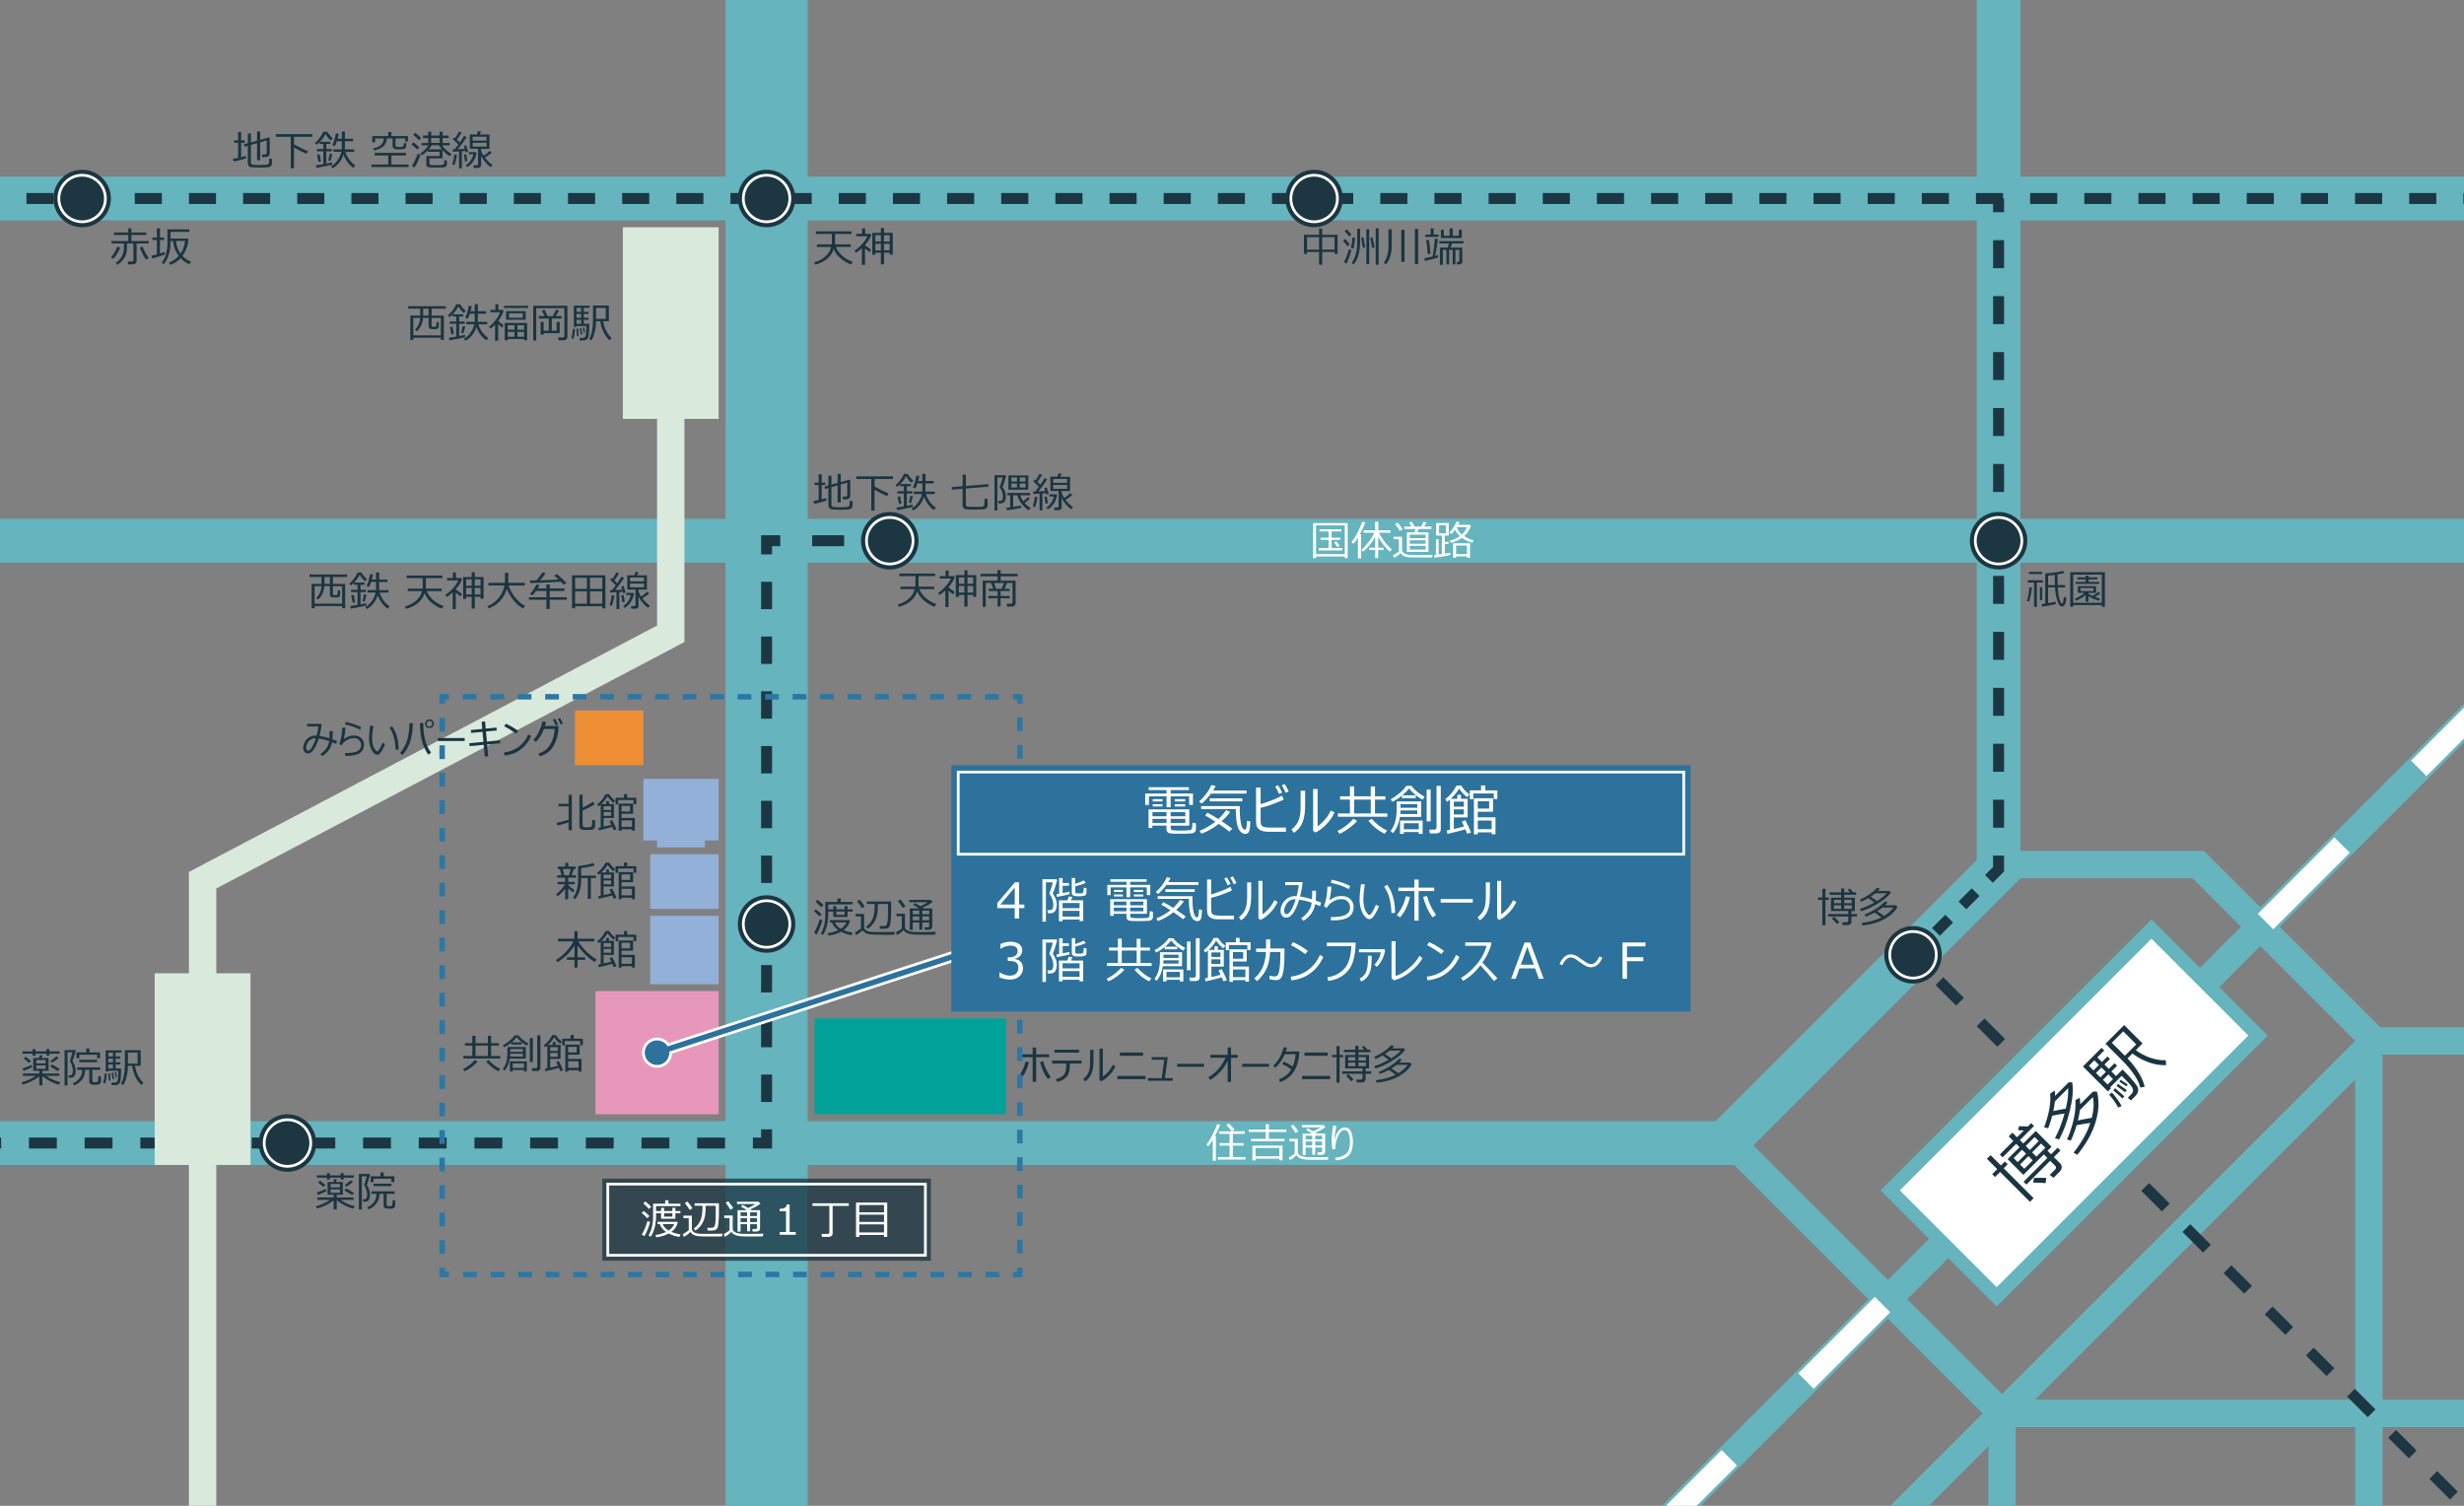 <?xml version="1.0" encoding="UTF-8"?>
<svg id="_レイヤー_2" data-name="レイヤー 2" xmlns="http://www.w3.org/2000/svg" width="317.5mm" height="194.03mm" xmlns:xlink="http://www.w3.org/1999/xlink" viewBox="0 0 900 550">
  <rect x="0" y="0" width="900" height="550" fill="#808080" stroke="none"/>
  <defs>
    <clipPath id="clippath">
      <rect width="900" height="550" style="fill: none;"/>
    </clipPath>
  </defs>
  <g id="_レイヤー_1-2" data-name="レイヤー 1">
    <g id="_Access_Map_" data-name="&amp;lt;Access Map&amp;gt;">
      <g style="clip-path: url(#clippath);">
        <path id="_道路_" data-name="&amp;lt;道路&amp;gt;" d="M925,385.19v-10h-55.62s-2.07-2.07-2.07-2.07l-62.31-62.31h-67V-12.5h-16V314.19l-95.31,95.31H-25v16H633.31s.06-.06,.06-.06l90.81,90.81-214.17,214.17,7.07,7.07,209.17-209.17v180.86h10v-187.93s123.99,0,123.99,0v58.94h10v-58.94s53.94,0,53.94,0v-10h-53.94v-126.06s54.77,0,54.77,0Zm-64.76,126.06h-116.91s116.91-116.91,116.91-116.91v116.91Zm0-131.06l-128.99,128.99-90.81-90.81,97.56-97.56h62.86l59.38,59.38h0s0,0,0,0h0Z" style="fill: #65b4be;"/>
        <rect id="_道路_-2" data-name="&amp;lt;道路&amp;gt;" x="-25" y="64.5" width="950" height="16" style="fill: #65b4be;"/>
        <rect id="_道路_-3" data-name="&amp;lt;道路&amp;gt;" x="-25" y="189.5" width="950" height="16" style="fill: #65b4be;"/>
        <rect id="_道路_-4" data-name="&amp;lt;道路&amp;gt;" x="-95" y="347.5" width="750" height="30" transform="translate(-82.5 642.5) rotate(-90)" style="fill: #65b4be;"/>
        <g>
          <path d="M491.19,203.26h-10.5v.62h-1.07v-12.81h12.64v12.78h-1.08v-.59Zm-10.5-.86h10.5v-10.51h-10.5v10.51Zm1.01-1.36v-.86h3.57v-3h-2.89v-.8h2.89v-2.26h-3.3v-.81h8v.81h-3.58v2.26h3.14v.8h-3.14v3h3.9v.86h-8.58Zm6.73-1.22c-.24-.45-.62-1.03-1.14-1.74l.81-.41c.3,.38,.71,.94,1.24,1.69l-.91,.46Z" style="fill: #fff;"/>
          <path d="M498.66,190.77c-.31,1.09-.95,2.53-1.93,4.33h.43v8.85h-1.16v-7.57c-.53,.85-1.07,1.6-1.64,2.24l-.75-.6c.88-1.09,1.7-2.39,2.44-3.9s1.23-2.69,1.45-3.55l1.16,.2Zm9.73,9.93l-.75,.83c-.76-.65-1.53-1.49-2.32-2.51s-1.44-1.98-1.93-2.88v3.9h1.96v.87h-1.96v2.92h-1.1v-2.92h-2.13v-.87h2.13v-3.88c-1.46,2.43-2.93,4.22-4.39,5.35l-.62-.67c.66-.56,1.46-1.43,2.41-2.61s1.69-2.4,2.22-3.64h-3.85v-.9h4.21v-3.11h1.17v3.11h4.41v.9h-4.18c.21,.49,.76,1.39,1.67,2.71,.91,1.32,1.93,2.45,3.06,3.39Z" style="fill: #fff;"/>
          <path d="M523.11,203.61h-4.1c-2.14,.01-3.47,0-3.99-.04-.52-.04-1.03-.1-1.54-.2-.97-.33-1.59-.78-1.87-1.33-.62,.61-1.43,1.2-2.4,1.76l-.43-1.03c.3-.13,.7-.35,1.18-.66,.48-.31,.82-.56,1.01-.76v-4.41h-1.95v-.9h3.09v4.71c0,.38,.13,.71,.38,.99,.26,.28,.62,.5,1.08,.66,.46,.17,1.03,.26,1.7,.29,.67,.02,1.79,.04,3.37,.04,2.32,0,3.87-.03,4.67-.09l-.21,.98Zm-11.81-9.67c-.43-.79-1.01-1.62-1.75-2.51l.98-.58c.68,.86,1.27,1.68,1.79,2.48l-1.02,.62Zm2.58,7.65v-7.14h2.74l.44-1.22h-4.16v-.89h2.59c-.35-.65-.61-1.14-.79-1.45l1.04-.34c.25,.44,.57,1.04,.95,1.79h2.39l.9-1.77,1.08,.31-.87,1.46h2.67v.89h-4.67l-.54,1.22h4.11v7.14h-7.87Zm6.82-5.03v-1.27h-5.75v1.27h5.75Zm-5.75,2.04h5.75v-1.26h-5.75v1.26Zm0,2.12h5.75v-1.35h-5.75v1.35Z" style="fill: #fff;"/>
          <path d="M524.01,203.73l-.2-.98c.16-.01,.39-.04,.69-.07v-5.73h.98v5.6l1.18-.17v-6.75h-2.1v-4.58h4.62v4.58h-1.46v2.29h1.39v.83h-1.39v3.46c.84-.13,1.52-.25,2.04-.34v.84c-.48,.14-.99,.26-1.53,.36-.54,.1-1.95,.31-4.21,.65Zm4.12-11.87h-2.5v2.95h2.5v-2.95Zm6.67,3.96c.98,.66,2.13,1.18,3.45,1.56l-.46,.87c-1.48-.41-2.74-1-3.79-1.78-1.14,.82-2.49,1.43-4.07,1.84l-.43-.78c1.53-.45,2.77-1.03,3.71-1.71-.68-.64-1.26-1.4-1.74-2.28-.51,.69-.99,1.21-1.42,1.56l-.62-.64c1.19-1.19,2.04-2.52,2.56-3.98l1.11,.21c-.15,.38-.3,.72-.45,1.03h4.33l.26,.2c-.38,1.46-1.19,2.77-2.42,3.9Zm1.02,7.42h-3.96v.49h-1.12v-5.3h6.2v5.3h-1.11v-.49Zm-3.96-.84h3.96v-3.12h-3.96v3.12Zm2.07-7.16c.89-.82,1.53-1.72,1.9-2.69h-3.68l-.09,.13c.48,1.01,1.1,1.86,1.87,2.56Z" style="fill: #fff;"/>
        </g>
        <g>
          <path d="M442.99,423.95v-7.58c-.57,.96-1.11,1.73-1.63,2.31l-.73-.56c.68-.84,1.43-2.05,2.26-3.65s1.37-2.88,1.61-3.85l1.19,.17c-.34,1.06-.98,2.46-1.93,4.2h.35v8.96h-1.13Zm1.87-.4v-.94h4.27v-4.16h-3.64v-.92h3.64v-3.37h-3.87v-.94h4.7c-.4-.54-1.09-1.31-2.06-2.3l.94-.58c.67,.63,1.39,1.38,2.15,2.23l-.96,.64h4.61v.94h-4.33v3.37h3.89v.92h-3.89v4.16h4.62v.94h-10.09Z" style="fill: #fff;"/>
          <path d="M456.93,416.84v-.87h5.38v-2.5h-6.2v-.91h6.2v-1.91h1.16v1.91h6.37v.91h-6.37v2.5h5.69v.87h-12.24Zm10.37,6.37h-8.71v.64h-1.14v-5.41h11v5.37h-1.15v-.6Zm-8.71-.87h8.71v-3.05h-8.71v3.05Z" style="fill: #fff;"/>
          <path d="M485.03,423.61c-1.08,0-3.07,.02-5.95,.02-1.69,0-2.95-.14-3.79-.41-.84-.28-1.42-.71-1.75-1.29-.81,.83-1.61,1.44-2.4,1.82l-.4-.98c.27-.12,.65-.34,1.12-.65,.48-.31,.82-.56,1.03-.76v-4.48h-1.94v-.91h3.09v4.7c0,.46,.16,.83,.48,1.12,.32,.29,.7,.49,1.13,.59,.44,.1,.84,.18,1.22,.23,.38,.05,1.49,.08,3.32,.08,2.36,0,4.04-.03,5.04-.09l-.21,1.01Zm-11.81-9.75c-.43-.77-1.01-1.61-1.76-2.53l.93-.58c.79,.97,1.4,1.8,1.85,2.48l-1.03,.63Zm9.7,5.29h-2.53v2.59h-1.1v-2.59h-2.39v2.71h-1.09v-7.82h3.43c-.49-.34-1.24-.79-2.23-1.35l.72-.61c.48,.26,1.13,.65,1.95,1.15,1.13-.53,2.03-1.02,2.7-1.46h-6.79v-.84h7.88l.7,.67c-.66,.62-1.9,1.32-3.7,2.12,.11,.07,.27,.17,.48,.31h3.08v6.7c0,.34-.12,.61-.37,.8-.24,.19-.55,.29-.93,.29h-1.43l-.09-.93h1.13c.38,0,.57-.17,.57-.51v-1.24Zm-3.63-2.99v-1.35h-2.39v1.35h2.39Zm-2.39,2.21h2.39v-1.42h-2.39v1.42Zm3.49-3.56v1.35h2.53v-1.35h-2.53Zm0,3.56h2.53v-1.42h-2.53v1.42Z" style="fill: #fff;"/>
          <path d="M487.91,423.84l-.23-.96c1.7-.17,3.01-.63,3.94-1.41s1.42-2.18,1.47-4.23c.02-1.22-.13-2.27-.45-3.13s-.83-1.33-1.56-1.39c-.44,0-.88,.25-1.34,.71-.46,.46-.9,1.24-1.32,2.32-.43,1.08-.67,2.41-.73,3.97l-1.04,.07c-.18-1.12-.27-2.39-.27-3.79,.1-1.79,.29-3.43,.57-4.9l1.16,.1c-.33,1.77-.57,3.39-.73,4.88h.08c.38-1.33,.88-2.37,1.52-3.13,.64-.76,1.38-1.14,2.22-1.15,1.02,0,1.77,.47,2.26,1.42,.48,.95,.72,2.31,.71,4.08-.04,2.29-.58,3.91-1.63,4.88s-2.6,1.52-4.64,1.65Z" style="fill: #fff;"/>
        </g>
        <g id="_地下鉄_" data-name="&amp;lt;地下鉄&amp;gt;">
          <line x1="-10.11" y1="72.5" x2="915.05" y2="72.5" style="fill: none; stroke: #1c3642; stroke-dasharray: 0 0 9.89 9.89; stroke-miterlimit: 10; stroke-width: 4px;"/>
        </g>
        <g id="_地下鉄_-2" data-name="&amp;lt;地下鉄&amp;gt;">
          <g>
            <line x1="325" y1="197.5" x2="320" y2="197.5" style="fill: none; stroke: #1c3642; stroke-miterlimit: 10; stroke-width: 4px;"/>
            <line x1="308.33" y1="197.5" x2="290.83" y2="197.5" style="fill: none; stroke: #1c3642; stroke-dasharray: 0 0 11.67 11.67; stroke-miterlimit: 10; stroke-width: 4px;"/>
            <polyline points="285 197.5 280 197.5 280 202.5" style="fill: none; stroke: #1c3642; stroke-miterlimit: 10; stroke-width: 4px;"/>
            <line x1="280" y1="212.5" x2="280" y2="407.5" style="fill: none; stroke: #1c3642; stroke-dasharray: 0 0 10 10; stroke-miterlimit: 10; stroke-width: 4px;"/>
            <polyline points="280 412.5 280 417.5 275 417.5" style="fill: none; stroke: #1c3642; stroke-miterlimit: 10; stroke-width: 4px;"/>
            <line x1="264.83" y1="417.5" x2="-14.91" y2="417.5" style="fill: none; stroke: #1c3642; stroke-dasharray: 0 0 10.17 10.17; stroke-miterlimit: 10; stroke-width: 4px;"/>
          </g>
        </g>
        <g id="_地下鉄_-3" data-name="&amp;lt;地下鉄&amp;gt;">
          <g>
            <line x1="730" y1="72.5" x2="730" y2="77.5" style="fill: none; stroke: #1c3642; stroke-miterlimit: 10; stroke-width: 4px;"/>
            <line x1="730" y1="87.72" x2="730" y2="123.48" style="fill: none; stroke: #1c3642; stroke-dasharray: 0 0 0 0 10.22 10.22 10.22 10.22; stroke-miterlimit: 10; stroke-width: 4px;"/>
            <line x1="730" y1="128.59" x2="730" y2="307.39" style="fill: none; stroke: #1c3642; stroke-dasharray: 0 0 0 0 0 0 10.22 10.22 10.22 10.22 10.22 10.22; stroke-miterlimit: 10; stroke-width: 4px;"/>
            <path d="M730,312.5v5s-1.37,1.37-3.53,3.53" style="fill: none; stroke: #1c3642; stroke-miterlimit: 10; stroke-width: 4px;"/>
            <path d="M721.63,325.87c-5.34,5.34-12.14,12.14-16.93,16.93" style="fill: none; stroke: #1c3642; stroke-dasharray: 0 0 0 0 6.84 6.84 6.84 6.84; stroke-miterlimit: 10; stroke-width: 4px;"/>
            <path d="M702.28,345.22l-3.53,3.53-1.4-1.42,3.54,3.54" style="fill: none; stroke: #1c3642; stroke-miterlimit: 10; stroke-width: 4px;"/>
            <line x1="708.4" y1="358.38" x2="734.7" y2="384.68" style="fill: none; stroke: #1c3642; stroke-dasharray: 0 0 0 0 10.63 10.63 10.63 10.63; stroke-miterlimit: 10; stroke-width: 4px;"/>
            <line x1="738.46" y1="388.43" x2="915.05" y2="565.03" style="fill: none; stroke: #1c3642; stroke-dasharray: 0 0 0 0 0 0 10.63 10.63 10.63 10.63 10.63 10.63; stroke-miterlimit: 10; stroke-width: 4px;"/>
          </g>
        </g>
        <g id="_地下鉄駅_" data-name="&amp;lt;地下鉄駅&amp;gt;">
          <circle cx="30" cy="72.5" r="10" style="fill: #1c3642; stroke: #1c3642; stroke-miterlimit: 10;"/>
          <g>
            <circle cx="30" cy="72.5" r="8.5" style="fill: #1c3642;"/>
            <path d="M30,64.5c4.41,0,8,3.59,8,8s-3.59,8-8,8-8-3.59-8-8,3.59-8,8-8m0-1c-4.97,0-9,4.03-9,9s4.03,9,9,9,9-4.03,9-9-4.03-9-9-9h0Z" style="fill: #fff;"/>
          </g>
        </g>
        <g id="_地下鉄駅_-2" data-name="&amp;lt;地下鉄駅&amp;gt;">
          <circle cx="280" cy="72.5" r="10" style="fill: #1c3642; stroke: #1c3642; stroke-miterlimit: 10;"/>
          <g>
            <circle cx="280" cy="72.5" r="8.5" style="fill: #1c3642;"/>
            <path d="M280,64.5c4.41,0,8,3.59,8,8s-3.59,8-8,8-8-3.59-8-8,3.59-8,8-8m0-1c-4.97,0-9,4.03-9,9s4.03,9,9,9,9-4.03,9-9-4.03-9-9-9h0Z" style="fill: #fff;"/>
          </g>
        </g>
        <g id="_地下鉄駅_-3" data-name="&amp;lt;地下鉄駅&amp;gt;">
          <circle cx="480" cy="72.5" r="10" style="fill: #1c3642; stroke: #1c3642; stroke-miterlimit: 10;"/>
          <g>
            <circle cx="480" cy="72.5" r="8.5" style="fill: #1c3642;"/>
            <path d="M480,64.5c4.41,0,8,3.59,8,8s-3.59,8-8,8-8-3.59-8-8,3.59-8,8-8m0-1c-4.97,0-9,4.03-9,9s4.03,9,9,9,9-4.03,9-9-4.03-9-9-9h0Z" style="fill: #fff;"/>
          </g>
        </g>
        <g id="_地下鉄駅_-4" data-name="&amp;lt;地下鉄駅&amp;gt;">
          <circle cx="325" cy="197.5" r="10" style="fill: #1c3642; stroke: #1c3642; stroke-miterlimit: 10;"/>
          <g>
            <circle cx="325" cy="197.5" r="8.5" style="fill: #1c3642;"/>
            <path d="M325,189.5c4.41,0,8,3.59,8,8s-3.59,8-8,8-8-3.59-8-8,3.59-8,8-8m0-1c-4.97,0-9,4.03-9,9s4.03,9,9,9,9-4.03,9-9-4.03-9-9-9h0Z" style="fill: #fff;"/>
          </g>
        </g>
        <g id="_地下鉄駅_-5" data-name="&amp;lt;地下鉄駅&amp;gt;">
          <circle cx="730" cy="197.5" r="10" style="fill: #1c3642; stroke: #1c3642; stroke-miterlimit: 10;"/>
          <g>
            <circle cx="730" cy="197.5" r="8.5" style="fill: #1c3642;"/>
            <path d="M730,189.5c4.41,0,8,3.59,8,8s-3.59,8-8,8-8-3.59-8-8,3.59-8,8-8m0-1c-4.97,0-9,4.03-9,9s4.03,9,9,9,9-4.03,9-9-4.03-9-9-9h0Z" style="fill: #fff;"/>
          </g>
        </g>
        <g id="_地下鉄駅_-6" data-name="&amp;lt;地下鉄駅&amp;gt;">
          <circle cx="280" cy="337.5" r="10" style="fill: #1c3642; stroke: #1c3642; stroke-miterlimit: 10;"/>
          <g>
            <circle cx="280" cy="337.5" r="8.5" style="fill: #1c3642;"/>
            <path d="M280,329.5c4.41,0,8,3.59,8,8s-3.59,8-8,8-8-3.59-8-8,3.59-8,8-8m0-1c-4.97,0-9,4.03-9,9s4.03,9,9,9,9-4.03,9-9-4.03-9-9-9h0Z" style="fill: #fff;"/>
          </g>
        </g>
        <g id="_地下鉄駅_-7" data-name="&amp;lt;地下鉄駅&amp;gt;">
          <circle cx="698.75" cy="348.75" r="10" style="fill: #1c3642; stroke: #1c3642; stroke-miterlimit: 10;"/>
          <g>
            <circle cx="698.75" cy="348.75" r="8.5" style="fill: #1c3642;"/>
            <path d="M698.75,340.75c4.41,0,8,3.59,8,8s-3.59,8-8,8-8-3.59-8-8,3.59-8,8-8m0-1c-4.97,0-9,4.03-9,9s4.03,9,9,9,9-4.03,9-9-4.03-9-9-9h0Z" style="fill: #fff;"/>
          </g>
        </g>
        <g id="_地下鉄駅_-8" data-name="&amp;lt;地下鉄駅&amp;gt;">
          <circle cx="105" cy="417.5" r="10" style="fill: #1c3642; stroke: #1c3642; stroke-miterlimit: 10;"/>
          <g>
            <circle cx="105" cy="417.5" r="8.5" style="fill: #1c3642;"/>
            <path d="M105,409.5c4.41,0,8,3.59,8,8s-3.59,8-8,8-8-3.59-8-8,3.59-8,8-8m0-1c-4.97,0-9,4.03-9,9s4.03,9,9,9,9-4.03,9-9-4.03-9-9-9h0Z" style="fill: #fff;"/>
          </g>
        </g>
        <g>
          <path d="M85.34,59.01l-.24-1.01c.58-.1,1.21-.23,1.88-.37v-5.46h-1.47v-.9h1.47v-3.09h1.1v3.09h1.32v.9h-1.32v5.21c.76-.18,1.33-.32,1.73-.45l.08,.87c-.89,.36-2.4,.76-4.55,1.21Zm5.19-5.75l-1.21,.35-.2-.91,1.41-.39v-3.56h1.12v3.25l2.25-.62v-3.33h1.14v3.02l3.16-.87,.32,.24v5.59c0,.4-.13,.72-.39,.97s-.61,.37-1.05,.37h-1.25l-.15-.96h1.04c.46,0,.69-.21,.69-.62v-4.51l-2.38,.69v6.56h-1.14v-6.24l-2.25,.64v6.42c0,.37,.16,.61,.47,.74,.31,.12,1.16,.19,2.54,.19,.62,0,1.25-.02,1.91-.06s1.06-.08,1.2-.13c.14-.05,.25-.12,.33-.23,.08-.11,.14-.34,.18-.68s.06-.76,.06-1.25l1.01,.1v1.79c0,.23-.07,.43-.2,.62s-.31,.33-.54,.44c-.23,.11-.47,.18-.71,.2s-.68,.05-1.28,.08-1.22,.04-1.84,.04c-.34,0-.86-.01-1.55-.03-.69-.02-1.21-.06-1.56-.12-.35-.06-.63-.21-.83-.47s-.31-.56-.31-.92v-6.39Z" style="fill: #1a3541;"/>
          <path d="M106.21,61.48v-11.52h-5.48v-.97h13.37v.97h-6.7v2.72c.71,.43,1.59,.91,2.66,1.44s1.88,.88,2.45,1.08l-.59,.98c-1.33-.54-2.84-1.31-4.53-2.31v7.6h-1.19Z" style="fill: #1a3541;"/>
          <path d="M115.62,61.31l-.22-.94c.64-.07,1.54-.21,2.7-.42v-4.68h-2.37v-.84h2.37v-1.84h-1.38v-.71c-.42,.43-.79,.76-1.11,1l-.52-.72c.55-.43,1.12-1.04,1.71-1.82s1.02-1.53,1.3-2.23h1.44c.19,.37,.48,.79,.89,1.28s.79,.89,1.14,1.18l-.7,.73c-.81-.6-1.47-1.4-1.98-2.42-.38,.89-1.07,1.86-2.07,2.9h3.85v.81h-1.49v1.84h2.02v.84h-2.02v4.48c.98-.19,1.7-.33,2.16-.44v.84c-1.03,.29-2.93,.68-5.72,1.16Zm.69-2.2l-.51-2.64,.94-.15,.48,2.6-.92,.2Zm4.43-.38l-.81-.12,.51-2.5,.93,.12-.63,2.51Zm4.1-4.17v-2.99h-1.79c-.26,.8-.51,1.4-.73,1.81l-.96-.34c.25-.42,.51-1.09,.78-2.02s.44-1.7,.51-2.31l1.09,.13c-.05,.45-.19,1.06-.42,1.84h1.52v-2.6h1.14v2.6h3.01v.89h-3.01v2.99h3.43v.89h-3.26c.23,.84,.68,1.74,1.35,2.7,.67,.96,1.43,1.73,2.29,2.31l-.7,.86c-.84-.58-1.58-1.32-2.22-2.21s-1.11-1.79-1.4-2.71c-.35,1.15-.88,2.16-1.58,3.04s-1.52,1.55-2.45,2l-.55-.74c.93-.46,1.75-1.2,2.45-2.22s1.15-2.03,1.34-3.04h-2.92v-.89h3.09Z" style="fill: #1a3541;"/>
          <path d="M135.69,61.01v-.92h6.12v-3.32h-4.96v-.94h11.43v.94h-5.31v3.32h6.28v.92h-13.57Zm7.71-10.45h-2.06c-.11,1.21-.53,2.17-1.28,2.87-.74,.7-1.89,1.2-3.42,1.51l-.28-.79c2.45-.46,3.73-1.65,3.85-3.58h-3.21v1.42h-1.03v-2.28h5.83v-1.5h1.16v1.5h6.06v2h-1.03v-1.14h-3.52v2.52c0,.15,.05,.27,.14,.36,.09,.09,.21,.15,.36,.18s.41,.04,.81,.04c.6,0,1-.03,1.19-.08,.19-.05,.32-.17,.4-.36s.12-.52,.12-1l.89,.11v1.04c0,.35-.11,.62-.34,.81s-.58,.3-1.06,.33c-.48,.03-.93,.05-1.36,.05-.56,0-.96-.02-1.22-.07-.26-.05-.49-.18-.7-.4s-.31-.45-.31-.72v-2.81Z" style="fill: #1a3541;"/>
          <path d="M152.38,54.63c-.35-.38-1.04-1.02-2.08-1.91l.73-.73c.84,.66,1.56,1.27,2.14,1.84l-.79,.81Zm-1,6.57l-.93-.64c.38-.55,.77-1.26,1.19-2.13,.42-.88,.73-1.64,.93-2.29l.98,.38c-.49,1.71-1.22,3.27-2.18,4.69Zm1.68-9.98c-.49-.53-1.21-1.19-2.16-1.99l.77-.75c.9,.72,1.62,1.36,2.15,1.93l-.76,.81Zm3.26,3.65c-.66,.69-1.4,1.32-2.22,1.88l-.6-.67c1.43-1.03,2.43-2.03,3-3h-2.51v-.87h2.4v-1.77h-1.91v-.92h1.91v-1.4h1.12v1.4h3.06v-1.4h1.11v1.4h2.2v.92h-2.2v1.77h2.57v.87h-2.78c.93,1.27,2.09,2.33,3.47,3.16l-.69,.82c-.91-.58-1.78-1.33-2.61-2.24v3.02h-4.78v1.84c0,.27,.13,.45,.38,.53s1.1,.12,2.53,.12c.98,0,1.6-.03,1.86-.1,.26-.07,.44-.2,.53-.4s.14-.66,.14-1.37l.94,.15v1.4c0,.32-.09,.58-.28,.76s-.48,.3-.87,.35c-.4,.05-1.25,.08-2.55,.08-.62,0-1.16,0-1.61-.02s-.85-.04-1.2-.08c-.34-.04-.6-.15-.76-.34-.16-.19-.25-.45-.25-.79v-2.98h4.84v-1.55h-4.26v-.57Zm1.35-1.8c-.29,.53-.64,1.02-1.05,1.47h4.78c-.42-.5-.79-.99-1.09-1.47h-2.64Zm-.16-.87h3.06v-1.77h-3.06v1.77Z" style="fill: #1a3541;"/>
          <path d="M166.03,60.27l-.83-.2c.4-1.39,.64-2.6,.72-3.63l.98,.07c-.08,.62-.21,1.31-.4,2.08s-.34,1.33-.48,1.67Zm1.64,1.16v-6.15l-2.22,.18-.14-.92,.78-.02c.37-.46,.81-1.04,1.33-1.74-.24-.24-.93-.92-2.06-2.01l.64-.64,.27,.26c.59-.83,1.04-1.61,1.36-2.32l.98,.35c-.53,.9-1.1,1.77-1.71,2.59l1.05,1.05c.7-1.01,1.21-1.81,1.51-2.42l1,.42c-.91,1.45-2,2.93-3.26,4.45,1.04-.04,1.89-.09,2.54-.15l-.34-1.1,.89-.24c.28,.88,.52,1.67,.72,2.39l-.9,.24c-.02-.09-.07-.27-.15-.54-.38,.04-.79,.08-1.25,.12v6.23h-1.04Zm2.17-2.46c-.13-.62-.26-1.46-.4-2.51l.86-.12c.1,.63,.23,1.47,.41,2.5l-.87,.14Zm.84,2.07l-.55-.64c.79-.54,1.42-1.18,1.89-1.93s.75-1.46,.85-2.13h-1.63v-.79h2.57l.23,.23c-.1,1.02-.47,2.03-1.11,3.04-.64,1.01-1.39,1.75-2.26,2.23Zm3.87,.3h-1.49l-.11-.96h1.11c.37,0,.55-.16,.55-.49v-5.55h-3v-5.22h2.58l.42-1.25,1.11,.23-.51,1.03h3.58v5.22h-3.05v.76c.2,.56,.5,1.16,.92,1.79,.97-.68,1.71-1.28,2.2-1.78l.78,.66c-.48,.44-1.31,1.04-2.5,1.79,.8,1.05,1.72,1.95,2.77,2.69l-.72,.76c-1.46-1.07-2.61-2.45-3.44-4.13v3.38c0,.31-.11,.57-.34,.77s-.51,.3-.85,.3Zm-1.91-9.98h5.09v-1.42h-5.09v1.42Zm5.09,.78h-5.09v1.39h5.09v-1.39Z" style="fill: #1a3541;"/>
        </g>
        <g>
          <path d="M297.39,184.01l-.24-1.01c.58-.1,1.21-.23,1.88-.37v-5.46h-1.47v-.9h1.47v-3.09h1.1v3.09h1.32v.9h-1.32v5.21c.76-.18,1.33-.32,1.73-.45l.08,.87c-.89,.36-2.4,.76-4.55,1.21Zm5.19-5.75l-1.21,.35-.2-.91,1.41-.39v-3.56h1.12v3.25l2.25-.62v-3.33h1.14v3.02l3.16-.87,.32,.24v5.59c0,.4-.13,.72-.39,.97s-.61,.37-1.05,.37h-1.25l-.15-.96h1.04c.46,0,.69-.21,.69-.62v-4.51l-2.38,.69v6.56h-1.14v-6.24l-2.25,.64v6.42c0,.37,.16,.61,.47,.74,.31,.12,1.16,.19,2.54,.19,.62,0,1.25-.02,1.91-.06s1.06-.08,1.2-.13c.14-.05,.25-.12,.33-.23,.08-.11,.14-.34,.18-.68s.06-.76,.06-1.25l1.01,.1v1.79c0,.23-.07,.43-.2,.62s-.31,.33-.54,.44c-.23,.11-.47,.18-.71,.2s-.68,.05-1.28,.08-1.22,.04-1.84,.04c-.34,0-.86-.01-1.55-.03-.69-.02-1.21-.06-1.56-.12-.35-.06-.63-.21-.83-.47s-.31-.56-.31-.92v-6.39Z" style="fill: #1a3541;"/>
          <path d="M318.26,186.48v-11.52h-5.48v-.97h13.37v.97h-6.7v2.72c.71,.43,1.59,.91,2.66,1.44s1.88,.88,2.45,1.08l-.59,.98c-1.33-.54-2.84-1.31-4.53-2.31v7.6h-1.19Z" style="fill: #1a3541;"/>
          <path d="M327.67,186.31l-.22-.94c.64-.07,1.54-.21,2.7-.42v-4.68h-2.37v-.84h2.37v-1.84h-1.38v-.71c-.42,.43-.79,.76-1.11,1l-.52-.72c.55-.43,1.12-1.04,1.71-1.82s1.02-1.53,1.3-2.23h1.44c.19,.37,.48,.79,.89,1.28s.79,.89,1.14,1.18l-.7,.73c-.81-.6-1.47-1.4-1.98-2.42-.38,.89-1.07,1.86-2.07,2.9h3.85v.81h-1.49v1.84h2.02v.84h-2.02v4.48c.98-.19,1.7-.33,2.16-.44v.84c-1.03,.29-2.93,.68-5.72,1.16Zm.69-2.2l-.51-2.64,.94-.15,.48,2.6-.92,.2Zm4.43-.38l-.81-.12,.51-2.5,.93,.12-.63,2.51Zm4.1-4.17v-2.99h-1.79c-.26,.8-.51,1.4-.73,1.81l-.96-.34c.25-.42,.51-1.09,.78-2.02s.44-1.7,.51-2.31l1.09,.13c-.05,.45-.19,1.06-.42,1.84h1.52v-2.6h1.14v2.6h3.01v.89h-3.01v2.99h3.43v.89h-3.26c.23,.84,.68,1.74,1.35,2.7,.67,.96,1.43,1.73,2.29,2.31l-.7,.86c-.84-.58-1.58-1.32-2.22-2.21s-1.11-1.79-1.4-2.71c-.35,1.15-.88,2.16-1.58,3.04s-1.52,1.55-2.45,2l-.55-.74c.93-.46,1.75-1.2,2.45-2.22s1.15-2.03,1.34-3.04h-2.92v-.89h3.09Z" style="fill: #1a3541;"/>
          <path d="M351.6,178.53l-3.96,.32-.03-.94,3.99-.32v-4.23h1.19v4.14l8.25-.67,.03,.93-8.28,.67v5.89c0,.36,.15,.59,.44,.69s1.27,.16,2.92,.16c.86,0,1.59-.02,2.19-.05,.59-.04,.96-.2,1.09-.48,.13-.28,.2-1.12,.2-2.52l1.07,.1v2.47c0,.24-.05,.45-.15,.62s-.24,.32-.41,.43c-.17,.11-.35,.19-.55,.24-.2,.05-.55,.09-1.07,.11-.52,.02-1.28,.03-2.3,.03-.81,0-1.5-.01-2.08-.03-.58-.02-1-.05-1.27-.07-.27-.03-.5-.11-.69-.25-.19-.14-.34-.31-.44-.52s-.15-.43-.15-.69v-6.03Z" style="fill: #1a3541;"/>
          <path d="M366.15,177.85s.19,.28,.5,.8,.52,.98,.62,1.39c.1,.4,.15,.78,.15,1.15v.04c0,.37-.03,.71-.1,1.01s-.16,.56-.28,.78c-.12,.22-.28,.4-.46,.53-.19,.14-.38,.23-.59,.28-.21,.05-.51,.07-.91,.07h-.34l-.17-.94c.36,0,.68-.02,.94-.03,.27-.02,.47-.16,.62-.44s.21-.69,.21-1.22-.12-1.1-.35-1.71c-.23-.61-.5-1.1-.79-1.48h0s0-.07-.02-.14c-.02-.06-.03-.1-.03-.12,.19-.44,.41-1.08,.67-1.9,.26-.82,.39-1.33,.39-1.51h-1.9v12.07h-1.05v-12.88h4.04l.21,.28c-.11,.47-.32,1.19-.64,2.15s-.55,1.58-.71,1.84Zm1.63,8.5l-.18-.92c.41-.04,.87-.09,1.39-.15v-4.37h-1.05v-.87h8.33v.87h-3.66c.24,.71,.59,1.39,1.06,2.05l.08,.11c.73-.58,1.28-1.07,1.65-1.47l.8,.56c-.61,.55-1.25,1.06-1.93,1.55,.65,.74,1.39,1.36,2.22,1.88l-.76,.8c-1.07-.7-1.96-1.55-2.68-2.53s-1.21-1.97-1.46-2.95h-1.52v4.23c1.29-.19,2.25-.34,2.88-.48l.09,.82c-1.43,.35-3.18,.64-5.24,.87Zm.55-7.49v-5.2h7.27v5.2h-7.27Zm1.07-2.98h2.05v-1.47h-2.05v1.47Zm2.05,.73h-2.05v1.46h2.05v-1.46Zm1.04-.73h2.07v-1.47h-2.07v1.47Zm2.07,.73h-2.07v1.46h2.07v-1.46Z" style="fill: #1a3541;"/>
          <path d="M378.08,185.27l-.83-.2c.4-1.39,.64-2.6,.72-3.63l.98,.07c-.08,.62-.21,1.31-.4,2.08s-.34,1.33-.48,1.67Zm1.64,1.16v-6.15l-2.22,.18-.14-.92,.78-.02c.37-.46,.81-1.04,1.33-1.74-.24-.24-.93-.92-2.06-2.01l.64-.64,.27,.26c.59-.83,1.04-1.61,1.36-2.32l.98,.35c-.53,.9-1.1,1.77-1.71,2.59l1.05,1.05c.7-1.01,1.21-1.81,1.51-2.42l1,.42c-.91,1.45-2,2.93-3.26,4.45,1.04-.04,1.89-.09,2.54-.15l-.34-1.1,.89-.24c.28,.88,.52,1.67,.72,2.39l-.9,.24c-.02-.09-.07-.27-.15-.54-.38,.04-.79,.08-1.25,.12v6.23h-1.04Zm2.17-2.46c-.13-.62-.26-1.46-.4-2.51l.86-.12c.1,.63,.23,1.47,.41,2.5l-.87,.14Zm.84,2.07l-.55-.64c.79-.54,1.42-1.18,1.89-1.93s.75-1.46,.85-2.13h-1.63v-.79h2.57l.23,.23c-.1,1.02-.47,2.03-1.11,3.04-.64,1.01-1.39,1.75-2.26,2.23Zm3.87,.3h-1.49l-.11-.96h1.11c.37,0,.55-.16,.55-.49v-5.55h-3v-5.22h2.58l.42-1.25,1.11,.23-.51,1.03h3.58v5.22h-3.05v.76c.2,.56,.5,1.16,.92,1.79,.97-.68,1.71-1.28,2.2-1.78l.78,.66c-.48,.44-1.31,1.04-2.5,1.79,.8,1.05,1.72,1.95,2.77,2.69l-.72,.76c-1.46-1.07-2.61-2.45-3.44-4.13v3.38c0,.31-.11,.57-.34,.77s-.51,.3-.85,.3Zm-1.91-9.98h5.09v-1.42h-5.09v1.42Zm5.09,.78h-5.09v1.39h5.09v-1.39Z" style="fill: #1a3541;"/>
        </g>
        <g>
          <path d="M299.34,334.74c-.55-.6-1.23-1.24-2.04-1.94l.73-.67c.81,.64,1.5,1.26,2.08,1.84l-.77,.78Zm-1.08,6.58l-.93-.62c.36-.53,.73-1.29,1.14-2.26s.71-1.86,.93-2.65l.97,.32c-.2,.82-.5,1.74-.91,2.76-.41,1.02-.81,1.83-1.2,2.45Zm1.7-9.96c-.75-.8-1.45-1.46-2.08-2.01l.7-.73c1.02,.83,1.75,1.48,2.18,1.94l-.8,.8Zm2.57-1.04v1.82h1.84v-1.19h1.11v1.19h3.02v-1.19h1.08v1.19h1.84v.8h-1.84v2h-5.21v-2h-1.84v.86c0,3.16-.65,5.74-1.96,7.74l-.79-.52c1.11-1.79,1.67-4.11,1.67-6.98v-4.59h4.42v-1.25h1.19v1.25h4.39v.88h-8.92Zm5.57,9.43c.98,.41,2.1,.72,3.37,.94l-.46,.92c-1.46-.29-2.75-.71-3.85-1.27-1.31,.7-2.82,1.16-4.55,1.38l-.29-.83c1.63-.27,2.91-.65,3.85-1.12-.51-.34-.97-.78-1.4-1.32-.42-.54-.72-1.06-.88-1.55h-.81v-.84h7.29l.08,.09c-.24,1.46-1.03,2.66-2.36,3.6Zm-1-.5c1.08-.71,1.75-1.5,2.02-2.35h-4.19c.36,.9,1.08,1.69,2.17,2.35Zm-1.62-6.31v1.24h3.02v-1.24h-3.02Z" style="fill: #1a3541;"/>
          <path d="M326.61,341.42h-.92s-2.68,0-2.68,0c-2.58,0-4.25-.03-5-.11-.75-.08-1.37-.26-1.87-.54-.5-.29-.84-.62-1.03-1.01-.65,.63-1.45,1.24-2.4,1.81l-.42-1.03c.28-.12,.66-.33,1.15-.65s.83-.57,1.04-.76v-4.4h-1.95v-.92h3.09v4.7c0,.35,.09,.65,.28,.9,.19,.26,.48,.47,.88,.65s.87,.29,1.43,.33c.56,.04,1.78,.07,3.67,.07,2.47,0,4.11-.03,4.94-.08l-.21,1.04Zm-11.79-9.69c-.42-.76-1.01-1.6-1.77-2.52l.98-.57c.76,.94,1.36,1.75,1.81,2.44l-1.03,.65Zm2.12,7.51l-.62-.73c1.11-.8,1.92-1.79,2.42-2.95s.75-2.7,.75-4.59v-.78h-2.88v-.9h8.89v2.73c0,1.51-.03,2.71-.1,3.61-.08,1.16-.19,1.97-.34,2.45-.09,.27-.25,.51-.49,.7-.24,.19-.5,.33-.79,.4-.21,.05-.8,.08-1.74,.08-.28,0-.49,0-.64,0l-.12-1.01h1.55c.34,0,.62-.1,.86-.3,.24-.2,.4-.68,.5-1.43,.1-.75,.15-1.58,.15-2.47v-3.85h-3.7v.83c0,2.08-.31,3.76-.93,5.05s-1.55,2.35-2.78,3.18Z" style="fill: #1a3541;"/>
          <path d="M341.52,341.39c-1.08,0-3.07,.01-5.95,.01-1.69,0-2.95-.14-3.79-.41-.84-.28-1.42-.71-1.75-1.29-.81,.83-1.61,1.44-2.4,1.82l-.4-.98c.27-.12,.65-.34,1.12-.65,.48-.31,.82-.56,1.03-.76v-4.48h-1.94v-.91h3.09v4.7c0,.46,.16,.83,.48,1.12,.32,.29,.7,.49,1.14,.59,.43,.1,.84,.18,1.22,.23s1.49,.08,3.32,.08c2.36,0,4.04-.03,5.04-.1l-.21,1.01Zm-11.81-9.75c-.42-.77-1.01-1.61-1.76-2.53l.93-.58c.79,.97,1.4,1.8,1.85,2.48l-1.03,.63Zm9.7,5.29h-2.53v2.59h-1.1v-2.59h-2.39v2.71h-1.09v-7.82h3.43c-.49-.34-1.24-.79-2.23-1.35l.72-.61c.48,.26,1.13,.65,1.95,1.15,1.13-.53,2.03-1.02,2.7-1.46h-6.79v-.84h7.88l.7,.67c-.66,.62-1.9,1.32-3.7,2.12,.11,.07,.27,.17,.48,.31h3.08v6.7c0,.34-.12,.61-.37,.8s-.55,.29-.93,.29h-1.43l-.09-.93h1.13c.38,0,.57-.17,.57-.5v-1.24Zm-3.63-2.99v-1.35h-2.39v1.35h2.39Zm-2.39,2.21h2.39v-1.42h-2.39v1.42Zm3.49-3.56v1.35h2.53v-1.35h-2.53Zm0,3.56h2.53v-1.42h-2.53v1.42Z" style="fill: #1a3541;"/>
        </g>
        <g>
          <path d="M115.74,441.42l-.34-.83c1.89-.52,3.6-1.3,5.12-2.34h-4.63v-.87h5.95v-1h-2.2v-4.65h2.11l.29-1.07,1.03,.15-.42,.92h2.59v4.65h-2.23v1h6.14v.87h-4.8c1.66,1.11,3.4,1.89,5.22,2.33l-.53,.87c-1.19-.31-2.32-.75-3.39-1.33-1.07-.58-1.95-1.17-2.65-1.76v3.39h-1.14v-3.3c-1.83,1.42-3.87,2.41-6.12,2.98Zm9.78-11.28v.69h-1.09v-.69h-3.95v.73h-1.08v-.73h-3.67v-.83h3.67v-.82h1.08v.82h3.95v-.82h1.09v.82h3.73v.83h-3.73Zm-9.35,6.28l-.44-.87c1.26-.39,2.33-.82,3.21-1.29l.32,.81c-.34,.21-1.37,.66-3.09,1.35Zm1.87-2.92l-1.91-1.68,.83-.55c.32,.24,.96,.78,1.93,1.6l-.84,.63Zm2.7,.2h3.41v-1.24h-3.41v1.24Zm3.41,.72h-3.41v1.25h3.41v-1.25Zm4.45,2.08c-.3-.2-.77-.48-1.39-.85-.62-.37-1.09-.65-1.39-.85l.67-.7c1.01,.54,1.96,1.1,2.83,1.68l-.73,.72Zm-2.07-3.09l-.62-.58c.83-.53,1.54-1.1,2.14-1.7l.87,.56c-.92,.8-1.72,1.37-2.39,1.71Z" style="fill: #1a3541;"/>
          <path d="M133.98,432.76c.78,1.35,1.16,2.49,1.16,3.43v.03c0,.98-.17,1.69-.5,2.14-.33,.45-.99,.65-1.98,.58l-.13-.91h.73c.56,0,.84-.55,.84-1.64v-.18c0-.49-.11-1.07-.33-1.75-.22-.68-.45-1.19-.69-1.52,0-.02,0-.06-.02-.11-.01-.06-.02-.08,0-.08,.16-.44,.33-1.03,.53-1.76s.3-1.19,.3-1.38h-1.73v12.15h-1.08v-12.97h3.95l.14,.21c-.06,.33-.24,.97-.53,1.92s-.51,1.56-.64,1.85Zm.58,8.96l-.45-.75c.98-.39,1.79-1.01,2.44-1.87,.65-.85,.97-1.83,.97-2.93v-.11h-1.83v-.92h8.42v.92h-2.88v4.01c0,.18,.07,.31,.21,.39s.4,.12,.79,.12c.52,0,.85-.08,.98-.24,.13-.16,.2-.82,.2-1.98l.96,.11v1.74c0,.31-.07,.56-.22,.75-.15,.2-.35,.33-.62,.41-.26,.08-.65,.11-1.17,.11-.75,0-1.25-.04-1.5-.11-.25-.07-.43-.21-.56-.4-.12-.2-.19-.46-.19-.78v-4.13h-1.49c-.03,1.36-.4,2.53-1.11,3.49-.7,.96-1.69,1.69-2.95,2.17Zm8.4-9.93v-1.27h-6.5v1.27h-1.05v-2.14h3.6v-1.43h1.16v1.43h3.87v2.14h-1.07Zm-6.52,1.46v-.89h6.52v.89h-6.52Z" style="fill: #1a3541;"/>
        </g>
        <g>
          <path d="M335.03,215.84c-.37,1.39-1.13,2.59-2.3,3.6-1.17,1.01-2.64,1.75-4.44,2.22l-.4-.87c1.62-.44,2.99-1.16,4.11-2.15s1.8-2.15,2.04-3.45h-5.16v-.93h5.47v-3.82h-5.86v-.94h13.05v.94h-6.03v3.82h5.74v.93h-5.41c.29,.94,.96,1.92,2,2.95s2.42,1.86,4.14,2.5l-.66,.98c-1.47-.57-2.79-1.36-3.94-2.39-1.16-1.03-1.95-2.16-2.38-3.38Z" style="fill: #1a3541;"/>
          <path d="M345.31,221.73v-6.07c-.69,.65-1.41,1.2-2.16,1.66l-.52-.76c1.02-.66,1.97-1.49,2.85-2.48s1.49-1.91,1.83-2.77h-4.04v-.89h2.11v-2.01h1.12v2.01h1.93l.34,.37c-.46,1.22-1.23,2.44-2.31,3.68v.09c.57,.51,1.31,1.04,2.2,1.58l-.48,.98c-.68-.51-1.26-.97-1.73-1.39v6h-1.14Zm6.94-.17v-4.27h-2.02v.75h-1.11v-7.98h3.13v-1.76h1.14v1.76h3.19v7.95h-1.11v-.72h-2.08v4.27h-1.14Zm-2.02-8.33h2.02v-2.34h-2.02v2.34Zm2.02,.81h-2.02v2.39h2.02v-2.39Zm1.14-.81h2.08v-2.34h-2.08v2.34Zm2.08,.81h-2.08v2.39h2.08v-2.39Z" style="fill: #1a3541;"/>
          <path d="M364.38,221.52v-2.99h-3.38v-.86h3.38v-1.79h-3.24v-.83h1.64l-.79-2.12h-1.94v8.74h-1.1v-9.58h5.41v-1.59h-6.25v-.91h6.25v-1.34h1.14v1.34h6.25v.91h-6.25v1.59h5.46v8.2c0,.38-.13,.68-.4,.92s-.59,.35-.97,.35h-1.74l-.17-1.03h1.57c.16,0,.29-.05,.41-.15s.18-.23,.18-.38v-7.07h-2l-.92,2.12h1.85v.83h-3.3v1.79h3.35v.86h-3.35v2.99h-1.1Zm2.32-8.58h-3.6l.73,2.12h2.04l.83-2.12Z" style="fill: #1a3541;"/>
        </g>
        <g>
          <path d="M741.24,214.54l.92,.08c-.15,1.72-.48,3.4-1,5.05l-.8-.11c.36-1.39,.58-2.3,.64-2.75s.15-1.21,.23-2.27Zm1.72,7.13v-8.88h-2.31v-.85h5.51v.85h-2.17v8.88h-1.03Zm-1.85-12.8h4.8v.79h-4.8v-.79Zm3.98,10.34v-4.75h.85v4.75h-.85Zm1.96,1.26v-11.02c2.14-.14,4.32-.45,6.55-.93l.44,.81c-.8,.18-1.63,.34-2.5,.49v1.24c0,.95,.01,1.83,.04,2.64h2.71v.85h-2.67c.1,1.76,.31,3.18,.63,4.26s.65,1.63,.99,1.63c.26,0,.46-.8,.6-2.41l.94,.25c0,.56-.11,1.23-.34,2.03-.23,.8-.62,1.2-1.17,1.21h-.22c-.56,0-1.07-.64-1.53-1.92-.46-1.28-.77-2.96-.91-5.06h-2.52v5.76c.96-.16,1.88-.33,2.76-.51l.09,.86c-1.52,.38-3.2,.69-5.05,.93l-.12-.95,1.3-.18Zm1.03-10.22v3.46h2.48c-.02-.82-.04-1.7-.04-2.64v-1.09c-.77,.1-1.58,.19-2.43,.27Z" style="fill: #1a3541;"/>
          <path d="M767.7,221.02h-10.44v.61h-1.09v-12.63h12.66v12.63h-1.12v-.61Zm-10.44-.84h10.44v-10.31h-10.44v10.31Zm1-.78l-.41-.7c.57-.22,1.19-.54,1.87-.94,.68-.4,1.22-.8,1.62-1.2h-2.38v-2.45h6.66v2.45h-2.81v.31c.34,.23,.83,.49,1.49,.78,1.04-.58,1.79-1.07,2.26-1.48l.61,.62c-.8,.54-1.46,.95-1.99,1.22,.7,.27,1.32,.48,1.85,.62l-.5,.81c-1.6-.56-2.84-1.12-3.71-1.69v1.99h-1.03v-2.42c-1.01,.89-2.18,1.58-3.52,2.08Zm-.12-6.12v-.75h3.68v-.89h-3.05v-.76h3.05v-.62h1.07v.62h3.23v.76h-3.23v.89h3.86v.75h-8.61Zm6.5,1.52h-4.7v1.1h4.7v-1.1Z" style="fill: #1a3541;"/>
        </g>
        <g>
          <path d="M487.46,92.03h-4.51v4.65h-1.15v-4.65h-4.39v.69h-1.12v-6.96h5.51v-2.28h1.15v2.28h5.61v6.96h-1.1v-.69Zm-10.05-.86h4.39v-4.56h-4.39v4.56Zm5.54,0h4.51v-4.56h-4.51v4.56Z" style="fill: #1a3541;"/>
          <path d="M492.17,89.95c-.4-.58-.93-1.26-1.6-2.04l.8-.62c.78,.88,1.32,1.54,1.63,2l-.83,.66Zm-.34,6.37l-.96-.61c.31-.49,.65-1.21,1-2.15s.62-1.79,.8-2.55l.95,.34c-.15,.62-.4,1.46-.77,2.5s-.71,1.87-1.02,2.47Zm.98-9.96c-.05-.07-.61-.74-1.67-2l.78-.64c.42,.45,.97,1.11,1.66,1.96l-.78,.69Zm1.53,4.44l-.92-.27c.33-1.21,.51-2.47,.52-3.78l.97,.07c-.09,1.88-.28,3.21-.56,3.98Zm.07,5.83l-.69-.63c.63-.83,1.12-1.91,1.48-3.23,.36-1.33,.54-2.7,.54-4.13v-5.08h1.04v4.86c0,3.58-.79,6.32-2.37,8.22Zm3.38-6.1c-.12-.89-.32-2.12-.6-3.69l.8-.17c.09,.35,.31,1.58,.66,3.68l-.86,.18Zm1.28,5.92v-12.69h1.04v12.69h-1.04Zm2.12-5.9c-.15-.89-.37-2.11-.67-3.66l.8-.21c.24,.98,.5,2.2,.75,3.68l-.89,.2Zm1.3,6.15v-13.29h1.08v13.29h-1.08Z" style="fill: #1a3541;"/>
          <path d="M506.27,96.55l-.84-.57c1.16-1.58,1.74-3.63,1.74-6.13v-6.12h1.18v5.96c0,2.83-.69,5.12-2.08,6.87Zm5.57-.94v-11.66h1.18v11.66h-1.18Zm4.97,.87v-12.87h1.19v12.87h-1.19Z" style="fill: #1a3541;"/>
          <path d="M520.48,95.29l-.23-.96c.88-.16,1.88-.38,3.02-.64,.3-1.45,.58-3.64,.84-6.56l1.08,.14c-.11,1.47-.45,3.54-1.02,6.2,.41-.1,.77-.2,1.09-.3l.07,.83c-.34,.14-.8,.29-1.37,.44-.57,.16-.98,.27-1.23,.33l-2.26,.53Zm.15-8.78v-.84h1.93v-2.28h1.1v2.28h1.8v.84h-4.83Zm.84,6.29c-.12-1.85-.31-3.54-.55-5.07l1-.13c.23,1.31,.42,2.99,.58,5.05l-1.03,.15Zm6.86,3.75v-5.31h-1.32v5.48h-1.07v-6.28h2.87l.44-1.52h-3.54v-.84h8.83v.84h-4.17l-.59,1.52h4.34v5.2c0,.29-.11,.52-.34,.69s-.48,.25-.77,.25h-.81l-.12-.92h.48c.33,0,.49-.14,.49-.42v-3.99h-1.44v5.31h-1v-5.31h-1.3v5.31h-1Zm-2.04-9.59v-3.05h1.09v2.2h2.11v-2.71h1.13v2.71h2.23v-2.2h1.08v3.05h-7.64Z" style="fill: #1a3541;"/>
        </g>
        <g>
          <path d="M304.53,90.84c-.37,1.39-1.13,2.59-2.3,3.6-1.17,1.01-2.64,1.75-4.44,2.22l-.4-.87c1.62-.44,2.99-1.16,4.11-2.15s1.8-2.15,2.04-3.45h-5.16v-.93h5.47v-3.82h-5.86v-.94h13.05v.94h-6.03v3.82h5.74v.93h-5.41c.29,.94,.96,1.92,2,2.95s2.42,1.86,4.14,2.5l-.66,.98c-1.47-.57-2.79-1.36-3.94-2.39-1.16-1.03-1.95-2.16-2.38-3.38Z" style="fill: #1a3541;"/>
          <path d="M314.81,96.73v-6.07c-.69,.65-1.41,1.2-2.16,1.66l-.52-.76c1.02-.66,1.97-1.49,2.85-2.48s1.49-1.91,1.83-2.77h-4.04v-.89h2.11v-2.01h1.12v2.01h1.93l.34,.37c-.46,1.22-1.23,2.44-2.31,3.68v.09c.57,.51,1.31,1.04,2.2,1.58l-.48,.98c-.68-.51-1.26-.97-1.73-1.39v6h-1.14Zm6.94-.17v-4.27h-2.02v.75h-1.11v-7.98h3.13v-1.76h1.14v1.76h3.19v7.95h-1.11v-.72h-2.08v4.27h-1.14Zm-2.02-8.33h2.02v-2.34h-2.02v2.34Zm2.02,.81h-2.02v2.39h2.02v-2.39Zm1.14-.81h2.08v-2.34h-2.08v2.34Zm2.08,.81h-2.08v2.39h2.08v-2.39Z" style="fill: #1a3541;"/>
        </g>
        <g>
          <path d="M41.38,94.54l-.8-.52c.4-.47,.83-1.1,1.3-1.9s.78-1.47,.94-2.01l1.08,.26c-.24,.71-.61,1.47-1.11,2.29-.5,.82-.97,1.45-1.41,1.89Zm1.44,2.17l-.59-.69c2.01-1.29,3.02-3.17,3.02-5.63v-1.47h-4.54v-.87h6.16v-2.23h-5.27v-.89h5.27v-1.53h1.12v1.53h5.45v.89h-5.45v2.23h6.35v.87h-4.45v6.52c0,.34-.14,.61-.41,.81-.27,.2-.58,.3-.93,.3h-1.76l-.12-1.03h1.46c.18,0,.32-.06,.44-.18s.17-.25,.17-.41v-6.01h-2.35v1.39c0,.62-.07,1.28-.22,1.96-.15,.68-.34,1.22-.56,1.62-.22,.4-.59,.88-1.08,1.44s-1.06,1.02-1.7,1.38Zm10.54-1.88c-.39-.46-.81-1.15-1.27-2.05-.46-.91-.8-1.7-1.02-2.37l1.03-.31c.19,.58,.5,1.29,.96,2.13,.45,.85,.88,1.52,1.29,2.03l-.98,.57Z" style="fill: #1a3541;"/>
          <path d="M55.63,94.44l-.29-1.03c.62-.15,1.27-.31,1.96-.5v-5.23h-1.66v-.9h1.66v-3.38h1.13v3.38h1.55v.9h-1.55v4.91c.73-.22,1.31-.41,1.74-.56l.1,.91c-.48,.2-2.02,.7-4.64,1.51Zm11.02-.96c.85,.89,1.88,1.6,3.09,2.14l-.59,.9c-1.24-.55-2.29-1.29-3.17-2.22-1.05,1.1-2.3,1.92-3.74,2.44l-.51-.77c1.49-.66,2.68-1.49,3.55-2.49l-.04-.07c-.44-.66-.71-1.08-.81-1.26-.24-.43-.44-.88-.61-1.33-.17-.45-.31-.92-.41-1.41-.11-.49-.17-.96-.19-1.4h-.94v.75c0,1.62-.23,3.11-.69,4.48-.46,1.37-1.05,2.45-1.77,3.25l-.75-.55c.83-1.09,1.39-2.26,1.67-3.5s.42-2.35,.42-3.34v-5.31h7.99v.91h-6.86v2.42h6.53c0,1.05-.2,2.14-.59,3.27s-.93,2.16-1.6,3.09Zm-.72-.86c.96-1.42,1.51-2.95,1.65-4.61h-3.3c.14,1.73,.69,3.27,1.65,4.61Z" style="fill: #1a3541;"/>
        </g>
        <g>
          <path d="M665.62,337.95v-9.26h-1.56v-.87h1.56v-3.2h1.14v3.2h1.24v.87h-1.24v9.26h-1.14Zm6.86-10.07v-1.04h-4.19v-.89h4.19v-1.44h1.15v1.44h2.11l-.86-.94,.77-.47c.47,.47,.91,.94,1.31,1.41h1.04v.89h-4.37v1.04h3.88v4.88h-1.25v1.09h2.04v.89h-2.04v1.9c0,.37-.13,.67-.39,.9s-.58,.35-.97,.35h-1.88l-.17-1.03h1.65c.17,0,.31-.05,.43-.15s.18-.22,.18-.37v-1.6h-7.38v-.89h7.38v-1.09h-6.33v-4.88h3.7Zm-1.53,9.6c-.39-.49-1-1.16-1.85-2.01l.86-.59c.73,.68,1.37,1.32,1.91,1.91l-.92,.69Zm-1.07-7.57h2.6v-1.25h-2.6v1.25Zm2.6,.73h-2.6v1.33h2.6v-1.33Zm1.15-.73h2.75v-1.25h-2.75v1.25Zm2.75,.73h-2.75v1.33h2.75v-1.33Z" style="fill: #1a3541;"/>
          <path d="M690.7,325.97c-.97,1.36-2.57,2.72-4.82,4.07s-4.27,2.28-6.09,2.77l-.43-.84c1.74-.53,3.51-1.31,5.3-2.34-.54-.42-1.28-.94-2.24-1.58-.9,.53-1.76,.97-2.57,1.31l-.49-.76c2.82-1.29,4.87-2.72,6.17-4.3l1.15,.23c-.21,.33-.46,.63-.75,.9h4.19l.58,.53Zm2.39,5.27c-1,1.76-2.59,3.24-4.8,4.46-2.2,1.22-4.88,1.99-8.04,2.31l-.24-.92c2.79-.32,5.19-.99,7.19-2.01-.71-.54-1.53-1.13-2.46-1.76-1.13,.62-2.22,1.12-3.28,1.49l-.44-.75c1.28-.47,2.61-1.13,3.99-1.98,1.38-.85,2.52-1.79,3.43-2.82l1.04,.31c-.27,.36-.59,.72-.94,1.08h3.92l.63,.6Zm-3.95-4.97h-4.09c-.55,.43-1.13,.85-1.74,1.25,.91,.58,1.68,1.1,2.31,1.56,1.52-.94,2.7-1.88,3.53-2.81Zm2.45,5.21h-4.01c-.59,.45-1.23,.88-1.93,1.3,.66,.42,1.51,1,2.56,1.74,1.53-.92,2.65-1.93,3.37-3.05Z" style="fill: #1a3541;"/>
        </g>
        <g id="_JR線路_" data-name="&amp;lt;JR線路&amp;gt;">
          <path id="_線路_外_" data-name="&amp;lt;線路（外）&amp;gt;" d="M426.6,730.42l7.07,7.07L925,246.17l-7.07-7.07-491.32,491.32Zm12.05,.68l-2.83-2.83-2.83-2.83,27.98-27.98,2.83,2.83,2.83,2.83-27.98,27.98Zm55.95-55.95l-2.83-2.83h0s-2.83-2.83-2.83-2.83l27.98-27.98,2.83,2.83,2.83,2.83-27.98,27.98Zm55.95-55.95l-2.83-2.83-2.83-2.83,27.98-27.98,2.83,2.83,2.83,2.83-27.98,27.98Zm55.95-55.95l-2.83-2.83h0s-2.83-2.83-2.83-2.83l27.98-27.98,2.83,2.83,2.83,2.83-27.98,27.98Zm55.95-55.95l-2.83-2.83-2.83-2.83,27.98-27.98,2.83,2.83,2.83,2.83-27.98,27.98Zm55.95-55.95l-2.83-2.83-2.83-2.83,27.98-27.98,2.83,2.83,2.83,2.83-27.98,27.98Zm55.95-55.95l-2.83-2.83-2.83-2.83,27.98-27.98,2.83,2.83,2.83,2.83-27.98,27.98Zm55.95-55.95l-2.83-2.83-2.83-2.83,27.98-27.98,2.83,2.83h0s2.83,2.83,2.83,2.83l-27.98,27.98Zm53.12-58.78l-2.83-2.83,27.98-27.98,2.83,2.83,2.83,2.83-27.98,27.98-2.83-2.83Z" style="fill: #65b4be;"/>
          <g id="_線路_内_" data-name="&amp;lt;線路（内）&amp;gt;">
            <polygon points="908.6 249.84 880.62 277.82 883.45 280.65 886.28 283.48 914.26 255.5 911.43 252.67 908.6 249.84" style="fill: #fff;"/>
            <polygon points="855.47 308.62 852.65 305.8 824.67 333.77 827.5 336.6 830.32 339.43 858.3 311.45 855.47 308.63 855.47 308.62" style="fill: #fff;"/>
            <polygon points="796.69 361.75 768.71 389.73 771.54 392.56 774.37 395.38 802.35 367.41 799.52 364.58 796.69 361.75" style="fill: #fff;"/>
            <polygon points="740.74 417.7 712.76 445.68 715.59 448.51 718.42 451.34 746.39 423.36 743.57 420.53 740.74 417.7" style="fill: #fff;"/>
            <polygon points="684.78 473.66 656.81 501.63 659.64 504.46 662.46 507.29 690.44 479.31 687.61 476.49 684.78 473.66" style="fill: #fff;"/>
            <polygon points="628.83 529.61 600.85 557.59 603.68 560.42 603.68 560.42 606.51 563.25 634.49 535.27 631.66 532.44 628.83 529.61" style="fill: #fff;"/>
          </g>
        </g>
        <g id="_JR駅_" data-name="&amp;lt;JR駅&amp;gt;">
          <rect x="690.08" y="379.02" width="135" height="55" transform="translate(-65.56 654.76) rotate(-45)" style="fill: #fff;"/>
          <path d="M785.86,342.88l35.36,35.36-91.92,91.92-35.36-35.36,91.92-91.92m0-7.07l-98.99,98.99,42.43,42.43,98.99-98.99-42.43-42.43h0Z" style="fill: #65b4be;"/>
        </g>
        <g>
          <path d="M741.45,438.97l-10.91-10.91-1.84,1.84-1.03-1.03,1.84-1.84-3.77-3.77,1.34-1.34,3.77,3.77,1.46-1.46,1.03,1.03-1.46,1.46,10.91,10.91-1.34,1.34Zm-3.79-19.95l-1.23-1.23-4.94,4.94-1.04-1.04,4.94-4.94-1.69-1.69,1.35-1.35,1.69,1.69,2.49-2.49-2.11-.09,.35-1.46c1.11,0,2.17,.04,3.2,.11l1.23-1.23,1.04,1.04-5.15,5.15,1.23,1.23,4.57-4.57,5.75,5.75-1.47,1.47,1.29,1.29,2.4-2.4,1.04,1.04-2.4,2.4,2.24,2.24c.43,.43,.63,.94,.6,1.52-.03,.58-.28,1.1-.73,1.56l-2.22,2.22-1.41-1.01,1.95-1.95c.2-.2,.3-.42,.33-.69s-.05-.48-.22-.65l-1.89-1.89-8.69,8.69-1.04-1.04,8.69-8.69-1.29-1.29-7.47,7.47-5.75-5.75,4.36-4.36Zm-.68,5.45l3.06-3.06-1.48-1.48-3.06,3.06,1.48,1.48Zm3.93-2.2l-3.06,3.06,1.57,1.57,3.06-3.06-1.57-1.57Zm.49-2.22l3.25-3.25-1.48-1.48-3.25,3.25,1.48,1.48Zm4.11-2.38l-3.25,3.25,1.57,1.57,3.25-3.25-1.57-1.57Zm1.66,14.47c-1.04-.13-2.55-.19-4.54-.19l.31-1.71c1.66-.06,3.16-.06,4.51,0l-.28,1.9Z" style="fill: #1a3541;"/>
          <path d="M756.89,395.29c.47,2.75,.17,6.24-.88,10.48s-2.36,7.72-3.91,10.44l-1.5-.48c1.42-2.67,2.59-5.68,3.5-9-1.12,.14-2.62,.41-4.5,.79-.44,1.69-.93,3.22-1.48,4.57l-1.48-.32c1.8-4.84,2.53-8.95,2.2-12.33l1.62-1.09c.14,.65,.2,1.29,.18,1.94l4.94-4.94,1.31-.05Zm-1.49,2.18l-4.82,4.83c-.13,1.16-.33,2.33-.58,3.53,1.75-.39,3.27-.69,4.56-.88,.69-2.91,.97-5.4,.85-7.48Zm10.51,1.21c.9,3.25,.77,6.88-.4,10.91-1.16,4.03-3.41,8.1-6.75,12.21l-1.37-.79c2.92-3.67,4.95-7.28,6.1-10.85-1.47,.2-3.13,.47-4.98,.82-.6,2.06-1.3,3.93-2.12,5.62l-1.41-.37c.95-2.07,1.74-4.41,2.37-7.03,.63-2.62,.87-5.08,.72-7.37l1.59-.86c.1,.75,.16,1.54,.17,2.38l4.62-4.62,1.45-.04Zm-1.48,2.05l-4.72,4.72c-.17,1.23-.41,2.5-.73,3.81,1.27-.28,2.96-.6,5.07-.97,.72-2.88,.85-5.4,.38-7.56Z" style="fill: #1a3541;"/>
          <path d="M772.92,393.02l2.38-2.38c1.83,1.86,3.19,3.34,4.08,4.44,.89,1.09,1.4,1.87,1.53,2.33,.13,.46,.12,.94-.02,1.45-.14,.51-.5,1.06-1.1,1.65l-1.42,1.42-1.19-.95c.93-.93,1.49-1.52,1.66-1.77,.17-.25,.26-.55,.27-.91s-.1-.73-.32-1.12c-.21-.39-.61-.9-1.19-1.54-.58-.64-1.46-1.54-2.64-2.7l-4.22,4.22,.33,.33-1.15,1.15-9.11-9.11,6.81-6.81,.97,.97-2.52,2.52,1.68,1.68,2.02-2.02,.92,.92-2.02,2.02,1.61,1.61,2.07-2.07,.92,.92-2.07,2.07,1.71,1.71Zm-9.94-3.73l1.68,1.68,1.99-1.99-1.68-1.68-1.99,1.99Zm2.6,2.6l1.61,1.61,1.99-1.98-1.61-1.61-1.99,1.98Zm2.53,2.53l1.71,1.71,1.99-1.98-1.71-1.71-1.99,1.98Zm23.06-5.37c-2.03,.09-4.12-.25-6.26-1s-4.15-1.84-6.02-3.26l-1.8,1.8c1.63,1.67,3.01,3.46,4.15,5.35s1.84,3.56,2.11,5.02l-1.61,.27c-.25-1.29-.96-2.82-2.14-4.58-1.18-1.76-2.65-3.52-4.4-5.27l-6.15-6.15,6.82-6.82,6.72,6.71-2.45,2.45c1.47,1.13,3.19,2.05,5.18,2.75s3.9,1.01,5.75,.93l.12,1.81Zm-16.23,14.97l-1.27,.51c-.83-1.63-1.93-3.2-3.29-4.7l1.02-.78c.52,.54,1.17,1.35,1.95,2.42,.78,1.07,1.31,1.92,1.59,2.55Zm.59-27.31l-4.16,4.16,4.75,4.75,4.16-4.16-4.75-4.75Zm-.25,24.52l-3.35-2.95,.63-.82,3.36,2.96-.64,.81Zm.94-2.3l-3.13-2.27,.54-.76,3.18,2.26-.58,.77Zm.49-2.12l-2.56-1.7,.45-.69,2.56,1.68-.45,.71Z" style="fill: #1a3541;"/>
        </g>
        <polyline id="_西鉄線路_" data-name="&amp;lt;西鉄線路&amp;gt;" points="74 708.5 74 321.5 245 231.5 245 132.5" style="fill: none; stroke: #d9e9db; stroke-miterlimit: 10; stroke-width: 10px;"/>
        <rect id="_西鉄駅_" data-name="&amp;lt;西鉄駅&amp;gt;" x="227.5" y="83" width="35" height="70" style="fill: #d9e9db;"/>
        <rect id="_西鉄駅_-2" data-name="&amp;lt;西鉄駅&amp;gt;" x="56.5" y="355.5" width="35" height="70" style="fill: #d9e9db;"/>
        <g>
          <path d="M124.97,221.38h-10.06v.79h-1.09v-8.9h3.61v-2.54h-4.37v-.9h13.74v.9h-5.2v2.54h4.47v8.9h-1.09v-.79Zm-10.06-.89h10.06v-6.36h-3.38v2.74c0,.16,.03,.28,.1,.36,.07,.09,.17,.13,.3,.14,.13,0,.33,.01,.6,.01h.16c.21,0,.36-.08,.48-.23s.17-.66,.17-1.54l.84,.08v1.45c0,.27-.06,.49-.19,.66-.12,.17-.3,.29-.53,.35-.23,.07-.6,.1-1.12,.1-.9,0-1.44-.11-1.62-.34-.18-.22-.27-.51-.27-.85v-2.95h-2.03c-.16,2.03-.92,3.66-2.3,4.89l-.66-.59c1.17-1.16,1.8-2.59,1.89-4.3h-2.5v6.36Zm3.6-7.22h1.99v-2.54h-1.98v2.54Z" style="fill: #1a3541;"/>
          <path d="M128.12,222.31l-.22-.94c.64-.07,1.54-.21,2.7-.42v-4.68h-2.37v-.84h2.37v-1.84h-1.38v-.71c-.42,.43-.79,.76-1.11,1l-.52-.72c.55-.43,1.12-1.04,1.71-1.82s1.02-1.53,1.3-2.23h1.44c.19,.37,.48,.79,.89,1.28s.79,.89,1.14,1.18l-.7,.73c-.81-.6-1.47-1.4-1.98-2.42-.38,.89-1.07,1.86-2.07,2.9h3.85v.81h-1.49v1.84h2.02v.84h-2.02v4.48c.98-.19,1.7-.33,2.16-.44v.84c-1.03,.29-2.93,.68-5.72,1.16Zm.69-2.2l-.51-2.64,.94-.15,.48,2.6-.92,.2Zm4.43-.38l-.81-.12,.51-2.5,.93,.12-.63,2.51Zm4.1-4.17v-2.99h-1.79c-.26,.8-.51,1.4-.73,1.81l-.96-.34c.25-.42,.51-1.09,.78-2.02s.44-1.7,.51-2.31l1.09,.13c-.05,.45-.19,1.06-.42,1.84h1.52v-2.6h1.14v2.6h3.01v.89h-3.01v2.99h3.43v.89h-3.26c.23,.84,.68,1.74,1.35,2.7,.67,.96,1.43,1.73,2.29,2.31l-.7,.86c-.84-.58-1.58-1.32-2.22-2.21s-1.11-1.79-1.4-2.71c-.35,1.15-.88,2.16-1.58,3.04s-1.52,1.55-2.45,2l-.55-.74c.93-.46,1.75-1.2,2.45-2.22s1.15-2.03,1.34-3.04h-2.92v-.89h3.09Z" style="fill: #1a3541;"/>
          <path d="M155.08,216.56c-.37,1.39-1.13,2.59-2.3,3.6-1.17,1.01-2.64,1.75-4.44,2.22l-.4-.87c1.62-.44,2.99-1.16,4.11-2.15s1.8-2.15,2.04-3.45h-5.16v-.93h5.47v-3.82h-5.86v-.94h13.05v.94h-6.03v3.82h5.74v.93h-5.41c.29,.94,.96,1.92,2,2.95s2.42,1.86,4.14,2.5l-.66,.98c-1.47-.57-2.79-1.36-3.94-2.4-1.16-1.03-1.95-2.16-2.38-3.38Z" style="fill: #1a3541;"/>
          <path d="M165.35,222.44v-6.07c-.69,.65-1.41,1.2-2.16,1.66l-.52-.76c1.02-.66,1.97-1.49,2.85-2.48s1.49-1.91,1.83-2.77h-4.04v-.89h2.11v-2.01h1.12v2.01h1.93l.34,.37c-.46,1.22-1.23,2.44-2.31,3.68v.09c.57,.51,1.31,1.04,2.2,1.58l-.48,.98c-.68-.51-1.26-.97-1.73-1.39v6h-1.14Zm6.94-.17v-4.27h-2.02v.75h-1.11v-7.98h3.13v-1.76h1.14v1.76h3.19v7.95h-1.11v-.72h-2.08v4.27h-1.14Zm-2.02-8.33h2.02v-2.34h-2.02v2.34Zm2.02,.81h-2.02v2.39h2.02v-2.39Zm1.14-.81h2.08v-2.34h-2.08v2.34Zm2.08,.81h-2.08v2.39h2.08v-2.39Z" style="fill: #1a3541;"/>
          <path d="M191.8,221.35l-.75,.92c-1.36-.78-2.56-1.83-3.59-3.16s-1.81-2.67-2.34-4.01c-.47,1.61-1.27,3.04-2.39,4.3-1.12,1.25-2.54,2.19-4.26,2.82l-.42-.86c1.6-.58,2.98-1.58,4.14-3.01,1.16-1.43,1.84-2.93,2.04-4.5h-5.82v-.97h6.03v-3.68h1.22v3.68h6.03v.97h-5.9c.4,1.38,1.16,2.79,2.27,4.24s2.36,2.54,3.74,3.25Z" style="fill: #1a3541;"/>
          <path d="M195.81,215.86c-.53,.73-.99,1.28-1.38,1.64l-.84-.52c.38-.39,.8-.93,1.27-1.63s.83-1.31,1.09-1.85l1.12,.23c-.23,.47-.45,.88-.65,1.22h3.16v-1.48h1.21v1.48h5.38v.9h-5.38v2.3h6.24v.93h-6.24v3.34h-1.21v-3.34h-6.41v-.93h6.41v-2.3h-3.76Zm.12-3.86c.91-1.02,1.63-1.99,2.15-2.93l1.22,.28c-.65,.98-1.32,1.85-2.01,2.61,2.81-.08,5.05-.18,6.74-.3-.55-.52-1.07-1-1.57-1.43l.92-.57c1.18,.94,2.35,2.05,3.51,3.34l-1.06,.56c-.25-.32-.58-.69-1-1.11-.92,.08-2.65,.19-5.19,.31-2.54,.12-4.53,.2-5.96,.22l-.12-.97h.41c.48,0,.99,0,1.52-.01h.46Z" style="fill: #1a3541;"/>
          <path d="M219.99,221.41h-9.92v.79h-1.13v-12.07h12.19v12.07h-1.14v-.79Zm-5.62-10.39h-4.3v4.09h4.3v-4.09Zm-4.3,9.48h4.3v-4.51h-4.3v4.51Zm9.92-5.4v-4.09h-4.48v4.09h4.48Zm-4.48,5.4h4.48v-4.51h-4.48v4.51Z" style="fill: #1a3541;"/>
          <path d="M223.53,221.27l-.83-.2c.4-1.39,.64-2.6,.72-3.63l.98,.07c-.08,.62-.21,1.31-.4,2.08s-.34,1.33-.48,1.67Zm1.64,1.16v-6.15l-2.22,.18-.14-.92,.78-.02c.37-.46,.81-1.04,1.33-1.74-.24-.24-.93-.92-2.06-2.01l.64-.64,.27,.26c.59-.83,1.04-1.61,1.36-2.32l.98,.35c-.53,.9-1.1,1.77-1.71,2.59l1.05,1.05c.7-1.01,1.21-1.81,1.51-2.42l1,.42c-.91,1.45-2,2.93-3.26,4.45,1.04-.04,1.89-.09,2.54-.15l-.34-1.1,.89-.24c.28,.88,.52,1.67,.72,2.39l-.9,.24c-.02-.09-.07-.27-.15-.54-.38,.04-.79,.08-1.25,.12v6.23h-1.04Zm2.17-2.46c-.13-.62-.26-1.46-.4-2.51l.86-.12c.1,.63,.23,1.47,.41,2.5l-.87,.14Zm.84,2.07l-.55-.64c.79-.54,1.42-1.18,1.89-1.93s.75-1.46,.85-2.13h-1.63v-.79h2.57l.23,.23c-.1,1.02-.47,2.03-1.11,3.04-.64,1.01-1.39,1.75-2.26,2.23Zm3.87,.3h-1.49l-.11-.96h1.11c.37,0,.55-.16,.55-.49v-5.55h-3v-5.22h2.58l.42-1.25,1.11,.23-.51,1.03h3.58v5.22h-3.05v.76c.2,.56,.5,1.16,.92,1.79,.97-.68,1.71-1.28,2.2-1.78l.78,.66c-.48,.44-1.31,1.04-2.5,1.79,.8,1.05,1.72,1.95,2.77,2.69l-.72,.76c-1.46-1.07-2.61-2.45-3.44-4.13v3.38c0,.31-.11,.57-.34,.77s-.51,.3-.85,.3Zm-1.91-9.98h5.09v-1.42h-5.09v1.42Zm5.09,.78h-5.09v1.39h5.09v-1.39Z" style="fill: #1a3541;"/>
        </g>
        <g>
          <path d="M161.02,123.38h-10.06v.79h-1.09v-8.9h3.61v-2.54h-4.37v-.9h13.74v.9h-5.2v2.54h4.47v8.9h-1.09v-.79Zm-10.06-.89h10.06v-6.36h-3.38v2.74c0,.16,.03,.28,.1,.36,.07,.09,.17,.13,.3,.14,.13,0,.33,.01,.6,.01h.16c.21,0,.36-.08,.48-.23s.17-.66,.17-1.54l.84,.08v1.45c0,.27-.06,.49-.19,.66-.12,.17-.3,.29-.53,.35-.23,.07-.6,.1-1.12,.1-.9,0-1.44-.11-1.62-.34-.18-.22-.27-.51-.27-.85v-2.95h-2.03c-.16,2.03-.92,3.66-2.3,4.89l-.66-.59c1.17-1.16,1.8-2.59,1.89-4.3h-2.5v6.36Zm3.6-7.22h1.99v-2.54h-1.98v2.54Z" style="fill: #1a3541;"/>
          <path d="M164.17,124.31l-.22-.94c.64-.07,1.54-.21,2.7-.42v-4.68h-2.37v-.84h2.37v-1.84h-1.38v-.71c-.42,.43-.79,.76-1.11,1l-.52-.72c.55-.43,1.12-1.04,1.71-1.82s1.02-1.53,1.3-2.23h1.44c.19,.37,.48,.79,.89,1.28s.79,.89,1.14,1.18l-.7,.73c-.81-.6-1.47-1.4-1.98-2.42-.38,.89-1.07,1.86-2.07,2.9h3.85v.81h-1.49v1.84h2.02v.84h-2.02v4.48c.98-.19,1.7-.33,2.16-.44v.84c-1.03,.29-2.93,.68-5.72,1.16Zm.69-2.2l-.51-2.64,.94-.15,.48,2.6-.92,.2Zm4.43-.38l-.81-.12,.51-2.5,.93,.12-.63,2.51Zm4.1-4.17v-2.99h-1.79c-.26,.8-.51,1.4-.73,1.81l-.96-.34c.25-.42,.51-1.09,.78-2.02s.44-1.7,.51-2.31l1.09,.13c-.05,.45-.19,1.06-.42,1.84h1.52v-2.6h1.14v2.6h3.01v.89h-3.01v2.99h3.43v.89h-3.26c.23,.84,.68,1.74,1.35,2.7,.67,.96,1.43,1.73,2.29,2.31l-.7,.86c-.84-.58-1.58-1.32-2.22-2.21s-1.11-1.79-1.4-2.71c-.35,1.15-.88,2.16-1.58,3.04s-1.52,1.55-2.45,2l-.55-.74c.93-.46,1.75-1.2,2.45-2.22s1.15-2.03,1.34-3.04h-2.92v-.89h3.09Z" style="fill: #1a3541;"/>
          <path d="M180.83,124.43v-5.87c-.56,.58-1.13,1.08-1.71,1.49l-.49-.72c.89-.68,1.71-1.51,2.46-2.5,.75-.99,1.26-1.91,1.53-2.77h-3.49v-.89h1.81v-2.05h1.1v2.05h1.61l.29,.42c-.41,1.21-1.05,2.41-1.93,3.6,.48,.5,1.11,1.02,1.89,1.57l-.45,.96c-.33-.27-.83-.72-1.49-1.33v6.03h-1.11Zm3.27-11.91v-.84h8.82v.84h-8.82Zm7.33,11.29h-5.97v.48h-1.11v-6.34h8.2v6.34h-1.11v-.48Zm-6.56-7.02v-3.13h7.14v3.13h-7.14Zm3.04,2.01h-2.45v1.63h2.45v-1.63Zm-2.45,4.2h2.45v-1.77h-2.45v1.77Zm5.48-8.57h-5.02v1.63h5.02v-1.63Zm.49,6v-1.63h-2.45v1.63h2.45Zm-2.45,2.57h2.45v-1.77h-2.45v1.77Z" style="fill: #1a3541;"/>
          <path d="M205.82,124.3h-1.81l-.15-1.04h1.63c.43,0,.64-.17,.64-.51v-10.2h-10.25v11.84h-1.11v-12.71h12.48v11.29c0,.42-.13,.74-.4,.98-.26,.24-.61,.35-1.04,.35Zm-7.24-2.6v.56h-1.11v-4.68h1.11v3.22h1.87v-4.44h-3.69v-.89h2.13c-.46-1.01-.78-1.68-.97-2.02l1.01-.32c.13,.21,.49,1,1.09,2.34h1.9c.4-.68,.78-1.47,1.14-2.36l1.1,.29c-.25,.52-.64,1.21-1.16,2.07h2.12v.89h-3.57v4.44h1.77v-3.22h1.11v4.12h-5.84Z" style="fill: #1a3541;"/>
          <path d="M209.41,123.79l-.75-.32c.34-1.04,.54-2.18,.6-3.39l.76,.1c0,.45-.08,1.07-.2,1.85-.12,.79-.26,1.37-.41,1.76Zm3.81-5.52h2.02c-.01,1.57-.06,2.77-.15,3.61-.09,.84-.2,1.39-.34,1.64s-.35,.45-.62,.61-.66,.23-1.16,.23h-1.2l-.1-.91c.79,0,1.28-.02,1.46-.05,.18-.03,.35-.12,.5-.27,.15-.15,.27-.36,.34-.61,.07-.26,.12-.64,.15-1.16s.04-1.27,.03-2.27h-3.58v.28h-.97v-7.73h5.78v.82h-2.14v1.43h1.71v.78h-1.71v1.36h1.76v.78h-1.76v1.45Zm-2.48,4.48l-.17-2.67,.62-.08,.17,2.68-.62,.07Zm-.15-10.28v1.43h1.68v-1.43h-1.68Zm0,2.2v1.36h1.68v-1.36h-1.68Zm0,2.15v1.45h1.68v-1.45h-1.68Zm1.53,5.35l-.37-2.29,.55-.1,.39,2.31-.57,.08Zm1.11-.69l-.37-1.81,.48-.1,.37,1.8-.49,.11Zm9.43,2.84c-.9-.83-1.64-1.85-2.23-3.08-.59-1.23-.98-2.54-1.17-3.94h-1.53c-.02,1.4-.19,2.74-.51,4.03-.32,1.28-.73,2.29-1.23,3.02l-.8-.57c.44-.65,.79-1.6,1.04-2.85,.25-1.25,.37-2.62,.37-4.11v-5.22h5.79v5.7h-2.08c.14,1.1,.48,2.22,1.03,3.36s1.23,2.08,2.05,2.83l-.72,.82Zm-1.4-11.87h-3.53v4.03h3.53v-4.03Z" style="fill: #1a3541;"/>
        </g>
        <g>
          <path d="M8.24,396.14l-.34-.83c1.89-.52,3.6-1.3,5.12-2.34h-4.63v-.87h5.95v-1h-2.2v-4.65h2.11l.29-1.07,1.03,.15-.42,.92h2.59v4.65h-2.23v1h6.14v.87h-4.8c1.66,1.11,3.4,1.89,5.22,2.33l-.53,.87c-1.19-.31-2.32-.75-3.39-1.33-1.07-.58-1.95-1.17-2.65-1.77v3.39h-1.14v-3.3c-1.83,1.42-3.87,2.41-6.12,2.98Zm9.78-11.28v.69h-1.09v-.69h-3.95v.73h-1.08v-.73h-3.67v-.83h3.67v-.82h1.08v.82h3.95v-.82h1.09v.82h3.73v.83h-3.73Zm-9.35,6.28l-.44-.87c1.26-.39,2.33-.82,3.21-1.29l.32,.81c-.34,.21-1.37,.66-3.09,1.35Zm1.87-2.92l-1.91-1.69,.83-.55c.32,.24,.96,.78,1.93,1.6l-.84,.63Zm2.7,.2h3.41v-1.24h-3.41v1.24Zm3.41,.72h-3.41v1.25h3.41v-1.25Zm4.45,2.08c-.3-.2-.77-.48-1.39-.85-.62-.37-1.09-.65-1.39-.85l.67-.7c1.01,.54,1.96,1.1,2.83,1.68l-.73,.72Zm-2.07-3.09l-.62-.58c.83-.53,1.54-1.1,2.14-1.7l.87,.56c-.92,.8-1.72,1.37-2.39,1.71Z" style="fill: #1a3541;"/>
          <path d="M26.48,387.48c.78,1.35,1.16,2.49,1.16,3.43v.03c0,.98-.17,1.69-.5,2.14-.33,.45-.99,.65-1.98,.58l-.13-.91h.73c.56,0,.84-.55,.84-1.64v-.18c0-.49-.11-1.07-.33-1.75-.22-.68-.45-1.19-.69-1.52,0-.02,0-.06-.02-.11s-.02-.08,0-.08c.16-.44,.33-1.03,.53-1.76s.3-1.19,.3-1.38h-1.73v12.15h-1.08v-12.97h3.95l.14,.21c-.06,.33-.24,.97-.53,1.92s-.51,1.56-.64,1.85Zm.58,8.96l-.45-.75c.98-.39,1.79-1.01,2.44-1.87,.65-.85,.97-1.83,.97-2.93v-.11h-1.83v-.92h8.42v.92h-2.88v4.01c0,.18,.07,.31,.21,.39s.4,.12,.79,.12c.52,0,.85-.08,.98-.24,.13-.16,.2-.82,.2-1.98l.96,.11v1.74c0,.31-.07,.56-.22,.75-.15,.2-.35,.33-.62,.41-.26,.08-.65,.11-1.17,.11-.75,0-1.25-.04-1.5-.11-.25-.07-.43-.21-.56-.4-.12-.2-.19-.46-.19-.78v-4.13h-1.49c-.03,1.36-.4,2.53-1.11,3.49s-1.69,1.69-2.95,2.17Zm8.4-9.93v-1.27h-6.5v1.27h-1.05v-2.14h3.6v-1.43h1.16v1.43h3.87v2.14h-1.07Zm-6.52,1.46v-.89h6.52v.89h-6.52Z" style="fill: #1a3541;"/>
          <path d="M38.41,395.79l-.75-.32c.34-1.04,.54-2.18,.6-3.39l.76,.1c0,.45-.08,1.07-.2,1.85-.12,.79-.26,1.37-.41,1.76Zm3.81-5.52h2.02c-.01,1.57-.06,2.77-.15,3.61-.09,.84-.2,1.39-.34,1.64-.14,.25-.35,.45-.62,.61s-.66,.23-1.16,.23h-1.2l-.1-.91c.79,0,1.28-.02,1.46-.05,.18-.03,.35-.12,.5-.27,.15-.15,.27-.36,.34-.61,.07-.26,.12-.64,.15-1.16s.04-1.27,.03-2.27h-3.58v.28h-.97v-7.73h5.78v.82h-2.14v1.43h1.71v.78h-1.71v1.36h1.76v.78h-1.76v1.45Zm-2.48,4.48l-.17-2.67,.62-.08,.17,2.68-.62,.07Zm-.15-10.28v1.43h1.68v-1.43h-1.68Zm0,2.2v1.36h1.68v-1.36h-1.68Zm0,2.15v1.45h1.68v-1.45h-1.68Zm1.53,5.35l-.37-2.29,.55-.09,.39,2.31-.57,.08Zm1.11-.69l-.37-1.81,.48-.1,.37,1.8-.49,.11Zm9.43,2.84c-.9-.83-1.64-1.85-2.23-3.08-.59-1.23-.98-2.54-1.17-3.94h-1.53c-.02,1.4-.19,2.74-.51,4.03-.32,1.28-.73,2.29-1.23,3.02l-.8-.57c.44-.65,.79-1.61,1.04-2.85,.25-1.25,.37-2.62,.37-4.11v-5.22h5.79v5.7h-2.08c.14,1.1,.48,2.22,1.03,3.36s1.23,2.08,2.05,2.83l-.72,.82Zm-1.4-11.87h-3.53v4.03h3.53v-4.03Z" style="fill: #1a3541;"/>
        </g>
        <rect id="_建物_" data-name="&amp;lt;建物&amp;gt;" x="210" y="259.5" width="25" height="20" style="fill: #ee8e35;"/>
        <g>
          <path d="M123.1,270.65l-.31,1.08c-.38-.17-.88-.37-1.49-.62-.25,1.16-.65,2.12-1.19,2.87-.61,.85-1.42,1.59-2.42,2.2l-.67-.76c1.89-1.31,2.97-2.89,3.22-4.74-1.23-.44-2.5-.75-3.82-.94-1.18,3.65-2.47,5.48-3.88,5.48-.57,0-1.01-.2-1.32-.6-.31-.4-.47-.89-.47-1.46,0-.62,.16-1.28,.48-1.96,.32-.68,.82-1.27,1.51-1.77,.69-.5,1.47-.75,2.34-.76,.11,0,.3,.01,.57,.04,.34-1.25,.55-2.38,.64-3.37h-4.12v-.93h5.09l.2,.24c-.15,1.37-.4,2.75-.76,4.15,1.22,.17,2.43,.45,3.63,.86,.04-.69,.06-1.56,.06-2.62h1.14v1.27c0,.53-.02,1.11-.07,1.74,.61,.21,1.16,.41,1.66,.59Zm-8.1-1c-.66,0-1.25,.21-1.75,.62-.5,.41-.87,.91-1.1,1.48-.23,.58-.35,1.06-.35,1.44,0,.27,.08,.5,.23,.7,.15,.2,.34,.29,.56,.29,.43,0,.93-.48,1.47-1.43,.48-.84,.91-1.88,1.29-3.09-.18,0-.3-.01-.36-.01Z" style="fill: #1a3541;"/>
          <path d="M126.12,276.07l-.1-1c2.24,0,3.77-.26,4.6-.75,.83-.49,1.26-1.19,1.3-2.11,0-.71-.24-1.32-.69-1.83-.45-.51-1.08-.77-1.89-.79-.91,0-1.8,.25-2.67,.76-.86,.5-1.5,1.14-1.92,1.92l-.81-.54c.63-1.63,.99-3.62,1.06-5.95l1.19,.03c-.06,1.32-.25,2.7-.58,4.13,.62-.45,1.22-.78,1.8-.99s1.26-.3,2.02-.29c1.14,.02,2.02,.37,2.64,1.04s.92,1.48,.89,2.42c-.02,1.25-.52,2.22-1.49,2.92-.97,.7-2.69,1.04-5.14,1.04h-.23Zm5.8-10.47l-.41,.93c-.26-.15-.63-.33-1.12-.55-.49-.22-1.04-.44-1.64-.64-.6-.21-1.51-.45-2.72-.74l.26-.93c1.32,.3,2.5,.64,3.54,1.03s1.73,.69,2.09,.9Z" style="fill: #1a3541;"/>
          <path d="M140.65,271.78c-.17,.46-.4,1.01-.71,1.63s-.65,1.15-1.03,1.6c-.37,.45-.76,.67-1.16,.67-.24,0-.46-.06-.65-.18s-.44-.34-.75-.68-.59-.8-.85-1.39c-.26-.59-.44-1.2-.55-1.85s-.17-1.27-.17-1.88c0-.55,.05-1.32,.14-2.32,.12-1.05,.21-1.82,.27-2.3h1.16c-.06,.44-.16,1.21-.29,2.3-.1,.98-.15,1.75-.15,2.31,.01,.85,.1,1.61,.26,2.29s.42,1.26,.78,1.75,.62,.73,.78,.73c.25,0,.57-.32,.95-.97,.38-.65,.74-1.37,1.08-2.18l.9,.47Zm4.94,2.01l-1.1,.04v-.13c-.04-1.46-.22-2.85-.55-4.19-.33-1.34-.88-2.57-1.67-3.69l.93-.57c1.59,2.22,2.38,5.07,2.38,8.55Z" style="fill: #1a3541;"/>
          <path d="M150.79,264.18c-.06,2.88-.42,5.21-1.06,7.01-.64,1.8-1.57,3.34-2.79,4.61l-.83-.79c.45-.5,.84-1.02,1.18-1.55s.63-1.09,.89-1.7,.49-1.23,.68-1.88c.2-.65,.35-1.45,.47-2.4s.19-2.05,.22-3.31h1.25Zm6.66,10.66l-.95,.83c-.63-.81-1.21-1.85-1.74-3.14s-.89-2.74-1.09-4.37-.3-2.98-.3-4.07h1.22v.12c0,2.12,.21,4.09,.64,5.9,.43,1.81,1.17,3.39,2.22,4.74Zm-2.21-10.51c0-.44,.16-.81,.49-1.11,.32-.3,.7-.45,1.13-.45,.48,0,.87,.16,1.18,.47s.46,.67,.46,1.08c0,.47-.16,.85-.49,1.15s-.7,.45-1.11,.45c-.48,0-.87-.16-1.18-.47-.31-.31-.46-.69-.46-1.12Zm1.62,1.06c.29,0,.54-.1,.75-.3,.21-.2,.32-.45,.32-.73s-.1-.54-.31-.75-.46-.31-.75-.31c-.27,0-.52,.1-.73,.31-.21,.21-.32,.45-.32,.74s.1,.53,.31,.74,.45,.31,.73,.31Z" style="fill: #1a3541;"/>
          <path d="M169.72,270.65h-9.79v-1.08h9.79v1.08Z" style="fill: #1a3541;"/>
          <path d="M182.7,271.47l-4.78,.45,.4,4.33-1.26,.12-.39-4.33-5.14,.49-.1-1.07,5.15-.49-.33-3.67-4.15,.4-.1-1.06,4.16-.39-.23-2.61,1.25-.15,.23,2.64,3.93-.37,.11,1.05-3.95,.37,.34,3.67,4.79-.46,.08,1.08Z" style="fill: #1a3541;"/>
          <path d="M194.01,268.87c-.65,1.45-1.5,2.69-2.53,3.72s-2.11,1.8-3.22,2.31-2.42,.88-3.93,1.08l-.26-1.13c1.23-.16,2.32-.46,3.3-.88,.97-.43,1.8-.93,2.49-1.52,.69-.58,1.26-1.17,1.72-1.77s.93-1.41,1.41-2.44l1.03,.63Zm-4.7-1.86l-.83,.96c-1.44-1.07-2.88-1.98-4.31-2.72l.63-.92c1.52,.68,3.03,1.57,4.51,2.67Z" style="fill: #1a3541;"/>
          <path d="M199.45,263.68c-.09,.46-.23,.96-.4,1.5h5l-.04,1.02c0,.29-.07,.77-.17,1.44-.11,.67-.24,1.29-.41,1.86s-.38,1.15-.63,1.74-.55,1.14-.89,1.66c-.34,.52-.75,.99-1.2,1.41s-.99,.8-1.59,1.14-1.26,.6-1.97,.81l-.43-1.05c1.81-.55,3.19-1.56,4.14-3.05s1.54-3.45,1.76-5.9h-3.93c-.37,.95-.81,1.84-1.33,2.68-.52,.84-1.08,1.53-1.69,2.09l-.83-.81c.8-.82,1.49-1.87,2.08-3.14,.59-1.27,.99-2.46,1.2-3.56l1.33,.18Zm4.37,.9l-.84,.37c-.35-.79-.71-1.47-1.06-2.05l.79-.37c.42,.66,.8,1.34,1.11,2.04Zm1.81-.3l-.84,.34c-.33-.76-.68-1.43-1.05-2.03l.78-.37c.34,.52,.71,1.21,1.11,2.06Z" style="fill: #1a3541;"/>
        </g>
        <rect id="_建物_-2" data-name="&amp;lt;建物&amp;gt;" x="297.5" y="372" width="70" height="35" style="fill: #00a29a;"/>
        <g>
          <path d="M375.83,387.95c-.62,2.55-1.61,4.61-3,6.2l-1-.7c.73-.9,1.33-1.86,1.8-2.89s.79-1.97,.94-2.83l1.25,.23Zm2.64,7.2h-1.29v-9h-4.88v-1.05h4.88v-2.46h1.29v2.46h4.74v1.05h-4.74v9Zm5.32-1.78l-1,.79c-.63-.74-1.23-1.73-1.77-2.95s-.94-2.33-1.16-3.3l1.19-.26c.53,2.08,1.45,3.99,2.74,5.72Z" style="fill: #1a3541;"/>
          <path d="M390.78,388.95c0,1.18-.13,2.16-.39,2.94-.26,.78-.73,1.45-1.42,2.01-.68,.56-1.64,.99-2.86,1.26l-.4-1.03c1.25-.28,2.19-.77,2.82-1.48,.62-.71,.93-1.85,.93-3.43v-.76h-5.18v-1.07h10.78v1.07h-4.29v.49Zm3.39-4.47h-9.02v-1.05h9.02v1.05Z" style="fill: #1a3541;"/>
          <path d="M399.4,386.82c0,1.15-.04,2.13-.13,2.93s-.26,1.54-.52,2.22c-.26,.68-.6,1.27-1.02,1.77-.42,.51-.89,.94-1.4,1.29l-.67-.93c.46-.34,.91-.79,1.34-1.37,.43-.57,.74-1.29,.93-2.15s.27-2.2,.25-4.01v-3.09h1.23v3.33Zm8.05,2.61c-.61,1.32-1.42,2.48-2.44,3.48-1.02,1-1.96,1.67-2.8,2.02l-.61-.5v-11.4h1.23v10.2c.37-.18,.94-.68,1.73-1.52,.79-.84,1.42-1.77,1.89-2.79l1,.53Z" style="fill: #1a3541;"/>
          <path d="M418.4,394.17h-10.27v-1.17h10.27v1.17Zm-.89-8.54h-8.48v-1.18h8.48v1.18Z" style="fill: #1a3541;"/>
          <path d="M428.35,394.74h-9.07v-.96h5.06l.89-6.72h-4.56v-.93h5.87l-1.03,7.65h2.85v.96Z" style="fill: #1a3541;"/>
          <path d="M439.78,389.65h-9.79v-1.08h9.79v1.08Z" style="fill: #1a3541;"/>
          <path d="M448.41,387.37c-.62,1.46-1.53,2.83-2.73,4.12s-2.42,2.27-3.65,2.94l-.63-.99c1.35-.77,2.58-1.78,3.68-3.05,1.1-1.27,1.95-2.61,2.55-4.03h-5.55v-1.06h6.31v-2.72h1.25v2.72h2.42v1.06h-2.42v8.82h-1.22v-7.81Z" style="fill: #1a3541;"/>
          <path d="M463.51,389.65h-9.79v-1.08h9.79v1.08Z" style="fill: #1a3541;"/>
          <path d="M470.09,382.65c-.13,.5-.27,.98-.42,1.43h4.94c-.02,.49-.08,1.1-.16,1.82-.08,.72-.23,1.48-.45,2.27-.22,.79-.51,1.56-.88,2.3-.37,.74-.83,1.42-1.38,2.05-.55,.63-1.18,1.17-1.87,1.62-.7,.45-1.47,.8-2.33,1.07l-.35-1c1.88-.68,3.32-1.8,4.31-3.38,.05-.09,.11-.18,.16-.27-1.01-.72-2.11-1.36-3.32-1.93l.57-.87c.96,.42,2.05,1.01,3.27,1.76,.57-1.29,.92-2.78,1.05-4.45h-3.94c-.05,.12-.11,.24-.15,.36-.36,.82-.86,1.66-1.5,2.54-.64,.87-1.28,1.56-1.92,2.06l-.6-.8c.92-.84,1.71-1.88,2.37-3.12,.66-1.24,1.12-2.44,1.38-3.59l1.21,.16Z" style="fill: #1a3541;"/>
          <path d="M485.84,394.17h-10.27v-1.17h10.27v1.17Zm-.89-8.54h-8.48v-1.18h8.48v1.18Z" style="fill: #1a3541;"/>
          <path d="M488.17,395.42v-9.26h-1.56v-.87h1.56v-3.2h1.14v3.2h1.24v.87h-1.24v9.26h-1.14Zm6.86-10.07v-1.04h-4.19v-.89h4.19v-1.44h1.15v1.44h2.11l-.86-.94,.77-.47c.47,.47,.91,.94,1.31,1.41h1.04v.89h-4.37v1.04h3.88v4.88h-1.25v1.09h2.04v.89h-2.04v1.9c0,.37-.13,.67-.39,.9s-.58,.35-.97,.35h-1.88l-.17-1.03h1.65c.17,0,.31-.05,.43-.15,.12-.1,.18-.22,.18-.37v-1.6h-7.38v-.89h7.38v-1.09h-6.33v-4.88h3.7Zm-1.53,9.59c-.39-.49-1-1.16-1.85-2.01l.86-.59c.73,.68,1.37,1.32,1.91,1.91l-.92,.69Zm-1.07-7.57h2.6v-1.25h-2.6v1.25Zm2.6,.73h-2.6v1.33h2.6v-1.33Zm1.15-.73h2.75v-1.25h-2.75v1.25Zm2.75,.73h-2.75v1.33h2.75v-1.33Z" style="fill: #1a3541;"/>
          <path d="M513.26,383.43c-.97,1.36-2.57,2.72-4.82,4.07-2.25,1.35-4.27,2.28-6.09,2.77l-.43-.84c1.74-.53,3.51-1.31,5.3-2.34-.54-.42-1.28-.94-2.24-1.58-.9,.53-1.76,.97-2.57,1.31l-.49-.76c2.82-1.29,4.87-2.72,6.17-4.3l1.15,.23c-.21,.33-.46,.63-.75,.9h4.19l.58,.54Zm2.39,5.27c-1,1.76-2.59,3.24-4.8,4.46-2.2,1.21-4.88,1.99-8.04,2.31l-.24-.92c2.79-.32,5.19-.99,7.19-2.01-.71-.54-1.53-1.13-2.46-1.77-1.13,.62-2.22,1.12-3.28,1.49l-.44-.75c1.28-.47,2.61-1.13,3.99-1.98,1.38-.85,2.52-1.79,3.43-2.82l1.04,.31c-.27,.36-.59,.72-.94,1.08h3.92l.63,.6Zm-3.95-4.97h-4.09c-.55,.43-1.13,.85-1.74,1.25,.91,.58,1.68,1.1,2.31,1.56,1.52-.94,2.7-1.88,3.53-2.81Zm2.45,5.21h-4.01c-.59,.45-1.23,.88-1.93,1.3,.66,.42,1.51,1,2.56,1.74,1.53-.92,2.65-1.93,3.37-3.05Z" style="fill: #1a3541;"/>
        </g>
        <polygon id="_建物_-3" data-name="&amp;lt;建物&amp;gt;" points="235 284.5 235 307 240 307 240 309.5 257.5 309.5 257.5 307 262.5 307 262.5 284.5 235 284.5" style="fill: #92b0d8;"/>
        <g>
          <path d="M203.59,301.53l-.29-1.01c1.13-.19,2.6-.55,4.39-1.11v-4.89h-3.68v-.92h3.68v-3.29h1.18v12.96h-1.18v-2.88c-1.06,.35-2.43,.72-4.1,1.13Zm8.05-11.26h1.16v4.74c1.44-.67,2.69-1.39,3.75-2.14l.72,.86c-.99,.71-2.48,1.47-4.47,2.3v5.38c0,.21,.08,.38,.23,.54,.15,.15,.57,.23,1.27,.23,.83,0,1.34-.05,1.52-.14,.18-.1,.31-.24,.37-.45,.07-.2,.11-.9,.14-2.11l1.04,.15v2.15c0,.32-.11,.59-.33,.82-.22,.22-.48,.37-.79,.44-.31,.07-.84,.11-1.59,.11-.41,0-.9-.01-1.48-.04s-.99-.15-1.21-.37c-.22-.22-.33-.53-.33-.93v-11.52Z" style="fill: #1a3541;"/>
          <path d="M218.73,303.31l-.23-.92,.92-.19v-8.3c-.26,.23-.52,.44-.78,.62l-.52-.72c1.3-.99,2.33-2.23,3.08-3.74h1.3c.6,.98,1.34,1.78,2.23,2.4l-.6,.76c-.79-.56-1.53-1.34-2.22-2.34-.57,1-1.32,1.93-2.26,2.8h1.78v-1.08h1v1.08h1.82v5.1h-3.78v3.17c1.25-.28,2.19-.5,2.82-.68-.26-.58-.48-1.03-.64-1.33l.96-.38c.66,1.23,1.19,2.36,1.57,3.38l-1.04,.31c-.14-.37-.31-.77-.51-1.21-1.12,.35-2.75,.77-4.91,1.25Zm1.74-7.45h2.75v-1.38h-2.75v1.38Zm2.75,.72h-2.75v1.42h2.75v-1.42Zm8.19-2.8v-1.55h-5.62v1.58h-.95v-2.42h3.09v-1.35l1.14,.02v1.33h3.33v2.39h-.99Zm-.59,9.64v-.52h-3.79v.53h-1.05v-9.89h5.25v3.69h-4.2v1.54h4.86v4.64h-1.07Zm-.67-9.06h-3.12v2.04h3.12v-2.04Zm.67,5.29h-3.79v2.37h3.79v-2.37Z" style="fill: #1a3541;"/>
        </g>
        <rect id="_建物_-4" data-name="&amp;lt;建物&amp;gt;" x="237.5" y="312" width="25" height="20" style="fill: #92b0d8;"/>
        <g>
          <path d="M203.67,327.34l-.54-.67c.51-.39,1.1-.95,1.76-1.69,.67-.74,1.16-1.41,1.47-1.99h-2.69v-.86h2.75v-1.53h-2.91v-.9h1.57l-.58-2.26h-.77v-.92h2.74v-1.38h1.1v1.38h2.68v.92h-.7l-.75,2.26h1.57v.9h-2.82v1.53h2.42v.86h-2.42v.26c.59,.63,1.35,1.25,2.28,1.85l-.53,.87c-.73-.56-1.31-1.06-1.74-1.51v4.01h-1.14v-3.86c-.98,1.28-1.9,2.2-2.75,2.74Zm1.92-9.91l.55,2.26h1.71l.62-2.26h-2.87Zm9.1,10.88v-7.6h-2.42v.72c0,2.92-.73,5.24-2.2,6.97l-.77-.59c.58-.71,1.04-1.62,1.36-2.72,.33-1.11,.49-2.28,.49-3.5v-5.21c2.44-.33,4.27-.71,5.49-1.14l.58,.87c-1.31,.4-2.96,.73-4.95,1v2.72h5.4v.89h-1.85v7.6h-1.13Z" style="fill: #1a3541;"/>
          <path d="M218.73,328.31l-.23-.92,.92-.19v-8.3c-.26,.23-.52,.44-.78,.62l-.52-.72c1.3-.99,2.33-2.23,3.08-3.74h1.3c.6,.98,1.34,1.78,2.23,2.4l-.6,.76c-.79-.56-1.53-1.34-2.22-2.34-.57,1-1.32,1.93-2.26,2.8h1.78v-1.08h1v1.08h1.82v5.1h-3.78v3.17c1.25-.28,2.19-.5,2.82-.68-.26-.58-.48-1.03-.64-1.33l.96-.38c.66,1.23,1.19,2.36,1.57,3.38l-1.04,.31c-.14-.37-.31-.77-.51-1.21-1.12,.35-2.75,.77-4.91,1.25Zm1.74-7.45h2.75v-1.38h-2.75v1.38Zm2.75,.72h-2.75v1.42h2.75v-1.42Zm8.19-2.8v-1.55h-5.62v1.58h-.95v-2.42h3.09v-1.35l1.14,.02v1.33h3.33v2.39h-.99Zm-.59,9.64v-.52h-3.79v.53h-1.05v-9.89h5.25v3.69h-4.2v1.54h4.86v4.64h-1.07Zm-.67-9.06h-3.12v2.04h3.12v-2.04Zm.67,5.29h-3.79v2.37h3.79v-2.37Z" style="fill: #1a3541;"/>
        </g>
        <rect id="_建物_-5" data-name="&amp;lt;建物&amp;gt;" x="237.5" y="334.5" width="25" height="25" style="fill: #92b0d8;"/>
        <g>
          <path d="M203.63,351.41l-.55-.81c1.2-.69,2.37-1.63,3.53-2.82,1.16-1.19,2.11-2.51,2.84-3.94h-5.65v-.95h6v-2.74h1.19v2.74h6.12v.95h-5.91c1.82,2.82,4.06,5.01,6.72,6.58l-.66,.97c-1.27-.76-2.47-1.71-3.59-2.83-1.12-1.12-2.02-2.2-2.71-3.23v4.31h2.78v.95h-2.78v2.83h-1.14v-2.83h-2.77v-.95h2.77v-4.25c-.92,1.51-2.01,2.81-3.26,3.88-1.25,1.07-2.23,1.79-2.94,2.15Z" style="fill: #1a3541;"/>
          <path d="M218.73,353.31l-.23-.92,.92-.19v-8.3c-.26,.23-.52,.44-.78,.62l-.52-.72c1.3-.99,2.33-2.23,3.08-3.74h1.3c.6,.98,1.34,1.78,2.23,2.4l-.6,.76c-.79-.56-1.53-1.34-2.22-2.34-.57,1-1.32,1.93-2.26,2.8h1.78v-1.08h1v1.08h1.82v5.1h-3.78v3.17c1.25-.28,2.19-.5,2.82-.68-.26-.58-.48-1.03-.64-1.33l.96-.38c.66,1.23,1.19,2.36,1.57,3.38l-1.04,.31c-.14-.37-.31-.77-.51-1.21-1.12,.35-2.75,.77-4.91,1.25Zm1.74-7.45h2.75v-1.38h-2.75v1.38Zm2.75,.72h-2.75v1.42h2.75v-1.42Zm8.19-2.8v-1.55h-5.62v1.58h-.95v-2.42h3.09v-1.35l1.14,.02v1.33h3.33v2.39h-.99Zm-.59,9.64v-.52h-3.79v.53h-1.05v-9.89h5.25v3.69h-4.2v1.54h4.86v4.64h-1.07Zm-.67-9.06h-3.12v2.04h3.12v-2.04Zm.67,5.29h-3.79v2.37h3.79v-2.37Z" style="fill: #1a3541;"/>
        </g>
        <rect id="_建物_-6" data-name="&amp;lt;建物&amp;gt;" x="217.5" y="362" width="45" height="45" style="fill: #e798ba;"/>
        <g>
          <path d="M169.64,391.28l-.55-.8c.89-.39,1.76-.93,2.61-1.63s1.44-1.26,1.76-1.67l1.01,.58c-.51,.62-1.27,1.3-2.27,2.04-1.01,.74-1.86,1.23-2.56,1.49Zm-.42-4.67v-.9h3.3v-3.79h-2.71v-.9h2.71v-2.72h1.16v2.72h4.54v-2.7h1.16v2.7h2.86v.9h-2.86v3.79h3.38v.9h-13.56Zm4.47-.9h4.54v-3.79h-4.54v3.79Zm8.32,5.56c-.64-.28-1.37-.74-2.19-1.36-.82-.62-1.56-1.35-2.25-2.19l.91-.53c1.2,1.38,2.61,2.46,4.25,3.23l-.72,.86Z" style="fill: #1a3541;"/>
          <path d="M186.19,386.67c-.26,1.81-.9,3.29-1.9,4.44l-.64-.6c1.11-1.39,1.67-3.36,1.67-5.92v-2.18h6.73v4.26h-5.85Zm.57-5.14v-.69c-.91,.74-1.79,1.3-2.63,1.68l-.46-.7c.79-.4,1.58-.94,2.4-1.62s1.44-1.35,1.88-2.04h1.44c.25,.39,.69,.86,1.31,1.4,.62,.54,1.39,1.07,2.3,1.58l-.57,.81c-1.58-.89-2.81-1.93-3.71-3.11-.42,.61-1.03,1.24-1.83,1.9h3.68v.78h-3.79Zm4.61,9.29h-4.09v.51h-1.04v-3.65h6.18v3.65h-1.05v-.51Zm-5.04-4.93h4.64v-1h-4.59v.04c0,.38-.02,.7-.05,.96Zm4.64-1.71v-1h-4.59v1h4.59Zm-3.69,5.9h4.09v-1.66h-4.09v1.66Zm6.25-2.16v-8.74h1.1v8.74h-1.1Zm2.69,3.27h-1.79l-.2-1.04h1.36c.42,0,.64-.19,.64-.58v-11.4h1.16v11.95c0,.33-.11,.59-.33,.78s-.5,.29-.85,.29Z" style="fill: #1a3541;"/>
          <path d="M199.23,391.31l-.23-.92,.92-.19v-8.3c-.26,.23-.52,.44-.78,.62l-.52-.72c1.3-.99,2.33-2.23,3.08-3.74h1.3c.6,.98,1.34,1.78,2.23,2.4l-.6,.76c-.79-.56-1.53-1.34-2.22-2.34-.57,1-1.32,1.93-2.26,2.8h1.78v-1.08h1v1.08h1.82v5.1h-3.78v3.17c1.25-.28,2.19-.5,2.82-.68-.26-.58-.48-1.03-.64-1.33l.96-.38c.66,1.23,1.19,2.36,1.57,3.38l-1.04,.31c-.14-.37-.31-.77-.51-1.21-1.12,.35-2.75,.77-4.91,1.25Zm1.74-7.45h2.75v-1.38h-2.75v1.38Zm2.75,.72h-2.75v1.42h2.75v-1.42Zm8.19-2.8v-1.55h-5.62v1.58h-.95v-2.42h3.09v-1.35l1.14,.02v1.33h3.33v2.39h-.99Zm-.59,9.64v-.52h-3.79v.53h-1.05v-9.89h5.25v3.69h-4.2v1.54h4.86v4.64h-1.07Zm-.67-9.06h-3.12v2.04h3.12v-2.04Zm.67,5.29h-3.79v2.37h3.79v-2.37Z" style="fill: #1a3541;"/>
        </g>
        <g id="_交差点_" data-name="&amp;lt;交差点&amp;gt;">
          <rect x="220" y="430.5" width="120" height="30" style="fill: #1a3541; opacity: .75;"/>
          <rect x="222" y="432.5" width="116" height="26" style="fill: none; stroke: #fff; stroke-miterlimit: 10;"/>
          <g>
            <path d="M236.44,444.95c-.55-.6-1.23-1.24-2.04-1.94l.73-.67c.81,.64,1.5,1.26,2.08,1.84l-.77,.78Zm-1.08,6.58l-.93-.62c.36-.53,.73-1.29,1.14-2.26s.71-1.86,.93-2.65l.97,.32c-.2,.82-.5,1.74-.91,2.76-.41,1.02-.81,1.83-1.2,2.45Zm1.7-9.96c-.75-.8-1.45-1.46-2.08-2.01l.7-.73c1.02,.84,1.75,1.48,2.18,1.94l-.8,.8Zm2.57-1.04v1.82h1.84v-1.19h1.11v1.19h3.02v-1.19h1.08v1.19h1.84v.8h-1.84v2h-5.21v-2h-1.84v.86c0,3.16-.65,5.74-1.96,7.74l-.79-.52c1.11-1.79,1.67-4.11,1.67-6.98v-4.59h4.42v-1.25h1.19v1.25h4.39v.88h-8.92Zm5.57,9.43c.98,.41,2.1,.73,3.37,.94l-.46,.92c-1.46-.29-2.75-.71-3.85-1.27-1.31,.7-2.82,1.17-4.55,1.38l-.29-.83c1.63-.27,2.91-.65,3.85-1.12-.51-.34-.97-.78-1.4-1.32s-.72-1.06-.88-1.55h-.81v-.84h7.29l.08,.09c-.24,1.46-1.03,2.66-2.36,3.6Zm-1-.5c1.08-.71,1.75-1.5,2.02-2.35h-4.19c.36,.9,1.08,1.69,2.17,2.35Zm-1.62-6.31v1.24h3.02v-1.24h-3.02Z" style="fill: #fff;"/>
            <path d="M263.7,451.64h-.92s-2.68,0-2.68,0c-2.58,0-4.25-.03-5-.11-.75-.08-1.37-.26-1.87-.54-.5-.29-.84-.62-1.03-1.01-.65,.63-1.45,1.24-2.4,1.81l-.42-1.03c.28-.12,.66-.33,1.15-.65,.49-.32,.83-.57,1.04-.76v-4.4h-1.95v-.92h3.09v4.7c0,.35,.09,.65,.28,.9,.19,.26,.48,.47,.88,.65s.87,.29,1.43,.33c.56,.04,1.78,.07,3.67,.07,2.47,0,4.11-.03,4.94-.08l-.21,1.04Zm-11.79-9.69c-.42-.76-1.01-1.6-1.77-2.52l.98-.57c.76,.94,1.36,1.75,1.81,2.44l-1.03,.65Zm2.12,7.51l-.62-.73c1.11-.8,1.92-1.78,2.42-2.95,.5-1.17,.75-2.7,.75-4.59v-.78h-2.88v-.9h8.89v2.73c0,1.51-.03,2.71-.1,3.61-.08,1.16-.19,1.97-.34,2.45-.09,.27-.25,.51-.49,.7-.24,.19-.5,.33-.79,.4-.21,.05-.8,.08-1.74,.08-.28,0-.49,0-.64,0l-.12-1.01h1.55c.34,0,.62-.1,.86-.3,.24-.2,.4-.68,.5-1.43,.1-.75,.15-1.58,.15-2.47v-3.84h-3.7v.83c0,2.08-.31,3.76-.93,5.05s-1.55,2.35-2.78,3.18Z" style="fill: #fff;"/>
            <path d="M278.62,451.61c-1.08,0-3.07,.02-5.95,.02-1.69,0-2.95-.14-3.79-.41s-1.42-.71-1.75-1.29c-.81,.83-1.61,1.44-2.4,1.82l-.4-.98c.27-.12,.65-.34,1.12-.65,.48-.31,.82-.56,1.03-.76v-4.48h-1.94v-.91h3.09v4.7c0,.46,.16,.83,.48,1.12,.32,.29,.7,.49,1.14,.59,.43,.1,.84,.18,1.22,.23,.38,.05,1.49,.08,3.32,.08,2.36,0,4.04-.03,5.04-.09l-.21,1.01Zm-11.81-9.75c-.42-.77-1.01-1.61-1.76-2.53l.93-.58c.79,.97,1.4,1.8,1.85,2.48l-1.03,.63Zm9.7,5.29h-2.53v2.59h-1.1v-2.59h-2.39v2.71h-1.09v-7.82h3.43c-.49-.34-1.24-.79-2.23-1.35l.72-.61c.48,.26,1.13,.65,1.95,1.15,1.13-.53,2.03-1.02,2.7-1.46h-6.79v-.84h7.88l.7,.67c-.66,.62-1.9,1.32-3.7,2.12,.11,.07,.27,.17,.48,.31h3.08v6.7c0,.34-.12,.61-.37,.8-.24,.19-.55,.29-.93,.29h-1.43l-.09-.93h1.13c.38,0,.57-.17,.57-.51v-1.24Zm-3.63-2.99v-1.35h-2.39v1.35h2.39Zm-2.39,2.21h2.39v-1.42h-2.39v1.42Zm3.49-3.56v1.35h2.53v-1.35h-2.53Zm0,3.56h2.53v-1.42h-2.53v1.42Z" style="fill: #fff;"/>
            <path d="M290.66,451h-5.87v-1.01h2.3v-7.59h-2.3v-.89c.9,0,1.54-.13,1.93-.38,.39-.25,.6-.65,.65-1.2h1.04v10.06h2.26v1.01Z" style="fill: #fff;"/>
            <path d="M302.76,451.78h-2.56l-.12-1.08h2.12c.49,0,.73-.2,.73-.61v-9.61h-6.17v-.97h13.27v.97h-5.9v10.08c0,.35-.14,.63-.42,.86-.28,.23-.6,.34-.97,.34Z" style="fill: #fff;"/>
            <path d="M322.89,451.07h-9.04v.72h-1.18v-12.55h11.4v12.55h-1.18v-.72Zm0-8.25v-2.68h-9.04v2.68h9.04Zm-9.04,3.5h9.04v-2.66h-9.04v2.66Zm0,3.83h9.04v-2.94h-9.04v2.94Z" style="fill: #fff;"/>
          </g>
        </g>
        <g id="_Frame_" data-name="&amp;lt;Frame&amp;gt;">
          <g>
            <polyline points="372.5 463 372.5 465.5 370 465.5" style="fill: none; stroke: #2b78a5; stroke-miterlimit: 10; stroke-width: 2px;"/>
            <line x1="364.98" y1="465.5" x2="166.51" y2="465.5" style="fill: none; stroke: #2b78a5; stroke-dasharray: 0 0 5.02 5.02; stroke-miterlimit: 10; stroke-width: 2px;"/>
            <polyline points="164 465.5 161.5 465.5 161.5 463" style="fill: none; stroke: #2b78a5; stroke-miterlimit: 10; stroke-width: 2px;"/>
            <line x1="161.5" y1="457.98" x2="161.5" y2="259.51" style="fill: none; stroke: #2b78a5; stroke-dasharray: 0 0 5.02 5.02; stroke-miterlimit: 10; stroke-width: 2px;"/>
            <polyline points="161.5 257 161.5 254.5 164 254.5" style="fill: none; stroke: #2b78a5; stroke-miterlimit: 10; stroke-width: 2px;"/>
            <line x1="169.02" y1="254.5" x2="367.49" y2="254.5" style="fill: none; stroke: #2b78a5; stroke-dasharray: 0 0 5.02 5.02; stroke-miterlimit: 10; stroke-width: 2px;"/>
            <polyline points="370 254.5 372.5 254.5 372.5 257" style="fill: none; stroke: #2b78a5; stroke-miterlimit: 10; stroke-width: 2px;"/>
            <line x1="372.5" y1="262.02" x2="372.5" y2="460.49" style="fill: none; stroke: #2b78a5; stroke-dasharray: 0 0 5.02 5.02; stroke-miterlimit: 10; stroke-width: 2px;"/>
          </g>
        </g>
        <path id="_Pickup_IN_" data-name="&amp;lt;Pickup（IN）&amp;gt;" d="M383.12,339.57l-.93-2.85-138.13,44.88c-.91-1.27-2.38-2.1-4.06-2.1-2.76,0-5,2.24-5,5s2.24,5,5,5,5-2.24,5-5c0-.02,0-.03,0-.05l138.13-44.88Z" style="fill: #2c729d;"/>
        <path id="_Pickup_OUT_" data-name="&amp;lt;Pickup（OUT）&amp;gt;" d="M382.52,336.09l-138.27,44.92c-1.01-1.23-2.54-2.02-4.25-2.02-3.03,0-5.5,2.47-5.5,5.5s2.47,5.5,5.5,5.5,5.32-2.3,5.48-5.18l137.79-44.77,.48-.15-1.24-3.8Zm-137.07,47.69l-.99,.32c.01,.13,.04,.26,.04,.4,0,.23-.03,.44-.07,.66-.32,2.17-2.18,3.84-4.43,3.84-2.48,0-4.5-2.02-4.5-4.5s2.02-4.5,4.5-4.5c1.26,0,2.39,.52,3.21,1.35,.25,.25,.45,.54,.64,.84l.99-.32,137.04-44.53,.62,1.9-137.04,44.53Z" style="fill: #fff;"/>
        <g id="_電気ビル共創館_" data-name="&amp;lt;電気ビル共創館&amp;gt;">
          <rect x="347.5" y="279.5" width="270" height="90" style="fill: #2c729d;"/>
          <rect x="350" y="282" width="265" height="30" style="fill: #2c729d; stroke: #fff; stroke-miterlimit: 10;"/>
          <g>
            <path d="M434.36,294v-3.15h-6.77v4.01h-1.49v-4.01h-6.45v3.15h-1.35v-4.16h7.79v-1.26h-6.54v-1.04h14.69l.02,1.04h-6.67v1.26h8.15v4.16h-1.39Zm-13.46,7.57v.84h-1.39v-6.77h14.89v5.93h-6.8v.86c0,.24,.06,.43,.2,.57s.32,.22,.56,.25,.64,.06,1.18,.09,1.09,.04,1.64,.04c.65,0,1.34-.02,2.06-.06s1.17-.07,1.36-.09,.35-.09,.49-.2,.24-.27,.31-.49,.12-.89,.15-2.03l1.28,.19v2.18c0,.27-.06,.51-.19,.72s-.29,.38-.5,.5-.42,.22-.65,.27-.85,.09-1.88,.12-1.98,.04-2.86,.04c-1.65,0-2.73-.04-3.24-.11s-.88-.24-1.1-.51-.33-.63-.33-1.1v-1.25h-5.18Zm.06-3.42h5.12v-1.53h-5.12v1.53Zm5.12,.94h-5.12v1.48h5.12v-1.48Zm-5.04-6.37v-.84h3.57v.84h-3.57Zm0,1.86v-.84h3.57v.84h-3.57Zm6.55,3.57h5.36v-1.53h-5.36v1.53Zm5.36,.94h-5.36v1.48h5.36v-1.48Zm-3.86-6.37v-.84h3.82v.84h-3.82Zm0,1.86v-.84h3.82v.84h-3.82Z" style="fill: #fff;"/>
            <path d="M442.3,289.87c-1.21,1.61-2.35,2.83-3.41,3.67l-.92-.81c.82-.66,1.65-1.54,2.5-2.65s1.52-2.23,2.04-3.35l1.51,.35c-.31,.63-.62,1.18-.92,1.65h12.2v1.14h-13Zm2.85,11.06c-1.97,1.58-4.08,2.77-6.34,3.58l-.62-1.06c2.07-.84,3.98-1.95,5.73-3.33-1.64-1.07-2.88-1.81-3.71-2.24l.8-1.04c1.15,.57,2.49,1.35,4.02,2.32,1.09-1.02,2.03-2.11,2.83-3.27l1.48,.67c-.81,1.11-1.84,2.24-3.1,3.4,1.46,.97,2.75,1.87,3.85,2.71l-1.04,1.1c-.89-.74-2.19-1.69-3.93-2.85Zm8.04,2.91c-.56-.49-1-1.39-1.31-2.69s-.48-3.17-.48-5.63h-12.67v-1.08h14.13l-.02,1.66c0,.81,.06,1.83,.18,3.06s.33,2.18,.62,2.86,.63,1.02,1.01,1.02c.3,0,.5-.23,.6-.68s.18-1.3,.23-2.55l1.22,.21c-.02,.43-.05,.97-.1,1.62s-.12,1.21-.23,1.68-.31,.8-.61,.99-.62,.29-.98,.29c-.51,0-1.04-.25-1.6-.74Zm-11.32-11.14v-1.11h11.89v1.11h-11.89Z" style="fill: #fff;"/>
            <path d="M469.73,303.82h-6.33c-.74,0-1.39-.07-1.96-.2s-1.04-.33-1.43-.61-.69-.62-.9-1.05-.32-1.14-.32-2.12v-12.2h1.66v6.08c3.18-.96,5.79-1.99,7.85-3.11l.56,1.48c-.96,.44-2.27,.97-3.93,1.6s-3.16,1.08-4.48,1.38v4.62c0,.71,.08,1.24,.23,1.58s.49,.6,1.02,.77,1.24,.25,2.13,.25h5.89v1.52Zm-1.42-14.32l-1.12,.5c-.47-1.05-.94-1.96-1.42-2.73l1.05-.49c.57,.88,1.06,1.79,1.48,2.72Zm2.41-.4l-1.12,.46c-.44-1.01-.9-1.91-1.4-2.71l1.04-.5c.45,.7,.94,1.61,1.48,2.74Z" style="fill: #fff;"/>
            <path d="M476.71,293.27c0,1.54-.06,2.84-.17,3.91s-.34,2.06-.69,2.96-.8,1.69-1.36,2.36-1.18,1.25-1.87,1.72l-.9-1.24c.62-.45,1.21-1.06,1.78-1.82s.98-1.72,1.24-2.87,.37-2.93,.33-5.35v-4.12h1.64v4.44Zm10.73,3.48c-.81,1.76-1.89,3.3-3.26,4.63s-2.61,2.23-3.74,2.69l-.81-.66v-15.21h1.64v13.59c.49-.23,1.26-.91,2.3-2.03s1.89-2.36,2.52-3.73l1.34,.7Z" style="fill: #fff;"/>
            <path d="M489.25,304.54l-.73-1.06c1.19-.51,2.35-1.24,3.49-2.18s1.92-1.68,2.34-2.23l1.35,.77c-.68,.83-1.69,1.73-3.03,2.71s-2.48,1.64-3.41,1.98Zm-.57-6.23v-1.2h4.4v-5.06h-3.61v-1.2h3.61v-3.63h1.55v3.63h6.05v-3.59h1.55v3.59h3.82v1.2h-3.82v5.06h4.51v1.2h-18.08Zm5.96-1.2h6.05v-5.06h-6.05v5.06Zm11.09,7.41c-.86-.38-1.83-.98-2.92-1.81s-2.09-1.81-3-2.92l1.21-.71c1.6,1.84,3.48,3.28,5.66,4.31l-.96,1.14Z" style="fill: #fff;"/>
            <path d="M511.32,298.39c-.35,2.42-1.2,4.39-2.54,5.92l-.86-.8c1.48-1.85,2.23-4.48,2.23-7.89v-2.9h8.97v5.67h-7.8Zm.76-6.86v-.92c-1.22,.98-2.39,1.73-3.51,2.25l-.62-.94c1.05-.54,2.11-1.26,3.19-2.16s1.91-1.81,2.5-2.72h1.92c.33,.52,.91,1.14,1.74,1.87s1.85,1.43,3.07,2.11l-.76,1.08c-2.1-1.19-3.75-2.57-4.95-4.15-.55,.81-1.37,1.65-2.44,2.54h4.9v1.04h-5.06Zm6.14,12.38h-5.45v.67h-1.39v-4.87h8.24v4.87h-1.41v-.67Zm-6.72-6.57h6.19v-1.34h-6.12v.06c0,.51-.02,.93-.07,1.28Zm6.19-2.29v-1.34h-6.12v1.34h6.12Zm-4.92,7.86h5.45v-2.21h-5.45v2.21Zm8.33-2.88v-11.65h1.46v11.65h-1.46Zm3.58,4.37h-2.38l-.26-1.39h1.82c.57,0,.85-.26,.85-.77v-15.21h1.55v15.94c0,.44-.15,.79-.44,1.04s-.67,.38-1.13,.38Z" style="fill: #fff;"/>
            <path d="M528.7,304.57l-.3-1.22,1.22-.25v-11.06c-.35,.31-.7,.58-1.04,.83l-.69-.96c1.74-1.31,3.11-2.97,4.1-4.98h1.74c.79,1.31,1.79,2.38,2.98,3.2l-.8,1.02c-1.05-.75-2.04-1.79-2.96-3.12-.76,1.33-1.76,2.57-3.02,3.73h2.37v-1.45h1.34v1.45h2.43v6.8h-5.04v4.23c1.67-.37,2.93-.67,3.76-.91-.35-.78-.64-1.37-.86-1.78l1.28-.51c.88,1.64,1.59,3.14,2.1,4.51l-1.39,.41c-.19-.49-.41-1.03-.67-1.61-1.49,.47-3.67,1.03-6.54,1.67Zm2.32-9.93h3.67v-1.84h-3.67v1.84Zm3.67,.96h-3.67v1.89h3.67v-1.89Zm10.92-3.73v-2.06h-7.49v2.1h-1.27v-3.22h4.12v-1.8l1.51,.02v1.78h4.44v3.18h-1.32Zm-.78,12.85v-.69h-5.06v.71h-1.41v-13.18h7v4.92h-5.6v2.06h6.48v6.18h-1.43Zm-.9-12.08h-4.16v2.71h4.16v-2.71Zm.9,7.06h-5.06v3.15h5.06v-3.15Z" style="fill: #fff;"/>
          </g>
          <g>
            <path d="M374.16,331.69h-1.94v3.81h-1.58v-3.81h-6.37v-1.85l6.44-7.58h1.51v8.13h1.94v1.3Zm-3.52-1.3v-6.2l-5.26,6.2h5.26Z" style="fill: #fff;"/>
            <path d="M384.53,326.33c.06,.07,.26,.4,.6,1,.34,.6,.57,1.14,.69,1.62s.18,.93,.18,1.34v.07c0,.43-.04,.83-.12,1.21-.08,.38-.2,.7-.34,.96-.15,.26-.33,.47-.55,.64s-.45,.27-.7,.33c-.25,.06-.62,.08-1.12,.08h-.41l-.2-1.14c.52,0,.88,0,1.11-.02,.22-.02,.41-.09,.57-.22s.28-.35,.36-.65,.13-.69,.13-1.15c0-.64-.14-1.33-.41-2.06s-.59-1.32-.94-1.78v-.02s-.01-.06-.04-.14c-.03-.08-.04-.12-.04-.14,.22-.52,.47-1.25,.77-2.21s.44-1.55,.44-1.78h-2.48v14.38h-1.27v-15.51h5.11l.25,.34c-.15,.63-.4,1.52-.76,2.65s-.63,1.86-.82,2.18Zm1.55,1.28l-.22-.99c.26-.04,.6-.1,1.01-.17v-5.73h1.27v1.82h2.31v.98h-2.31v2.69c.87-.18,1.7-.35,2.48-.53l.05,.94c-.73,.22-2.26,.55-4.59,.99Zm8.24,8.24h-6.22v.62h-1.31v-7.62h3.08l.55-1.43c.17,.04,.6,.1,1.3,.2-.18,.43-.37,.84-.57,1.23h4.5v7.58h-1.34v-.59Zm0-4.13v-1.89h-6.22v1.89h6.22Zm-6.22,3.07h6.22v-2.1h-6.22v2.1Zm3.36-14.11h1.25v2.15c1.27-.38,2.32-.8,3.16-1.25l.69,.91c-1.01,.46-2.29,.88-3.84,1.27v1.95c0,.17,.04,.3,.12,.4,.08,.1,.19,.15,.34,.18,.14,.02,.53,.03,1.16,.03,.42,0,.67,0,.77-.03s.22-.07,.36-.15c.14-.08,.23-.31,.29-.69s.08-.79,.08-1.23l1.01,.15v1.65c0,.48-.17,.83-.51,1.04-.34,.21-1.12,.32-2.34,.32-.45,0-.87-.02-1.27-.07s-.71-.18-.93-.39c-.22-.21-.33-.48-.33-.8v-5.44Z" style="fill: #fff;"/>
            <path d="M418.89,326.95v-2.84h-6.09v3.61h-1.34v-3.61h-5.8v2.84h-1.21v-3.74h7.01v-1.13h-5.89v-.94h13.22l.02,.94h-6v1.13h7.34v3.74h-1.25Zm-12.11,6.81v.76h-1.25v-6.09h13.4v5.33h-6.12v.77c0,.22,.06,.39,.18,.51s.29,.2,.51,.23,.57,.06,1.06,.08c.49,.03,.98,.04,1.48,.04,.59,0,1.2-.02,1.85-.05s1.05-.06,1.22-.08c.17-.02,.31-.08,.44-.18s.22-.25,.28-.44,.11-.8,.14-1.83l1.15,.17v1.96c0,.25-.06,.46-.17,.65s-.27,.34-.45,.45c-.19,.11-.38,.19-.58,.24s-.76,.08-1.69,.11c-.92,.03-1.78,.04-2.57,.04-1.48,0-2.46-.03-2.92-.1-.46-.07-.79-.22-.99-.46-.2-.24-.3-.57-.3-.99v-1.12h-4.66Zm.05-3.08h4.61v-1.38h-4.61v1.38Zm4.61,.84h-4.61v1.34h4.61v-1.34Zm-4.54-5.73v-.76h3.22v.76h-3.22Zm0,1.67v-.76h3.22v.76h-3.22Zm5.9,3.22h4.83v-1.38h-4.83v1.38Zm4.83,.84h-4.83v1.34h4.83v-1.34Zm-3.47-5.73v-.76h3.44v.76h-3.44Zm0,1.67v-.76h3.44v.76h-3.44Z" style="fill: #fff;"/>
            <path d="M426.05,323.23c-1.09,1.45-2.11,2.55-3.07,3.3l-.83-.73c.74-.59,1.49-1.39,2.25-2.39,.76-1,1.37-2.01,1.83-3.02l1.36,.32c-.28,.57-.56,1.06-.83,1.49h10.98v1.03h-11.7Zm2.57,9.96c-1.77,1.42-3.67,2.49-5.7,3.23l-.55-.96c1.86-.76,3.58-1.75,5.16-3-1.48-.96-2.59-1.63-3.34-2.01l.72-.93c1.04,.52,2.24,1.21,3.62,2.09,.98-.91,1.83-1.9,2.55-2.94l1.34,.61c-.73,1-1.66,2.02-2.79,3.06,1.32,.87,2.47,1.68,3.46,2.43l-.93,.99c-.8-.66-1.97-1.52-3.53-2.57Zm7.24,2.62c-.5-.45-.9-1.25-1.18-2.42s-.43-2.86-.43-5.07h-11.4v-.98h12.72l-.02,1.49c0,.73,.05,1.64,.16,2.75s.29,1.97,.56,2.58,.57,.91,.91,.91c.27,0,.45-.2,.54-.61,.09-.41,.16-1.17,.21-2.3l1.1,.18c-.02,.39-.05,.87-.09,1.46s-.11,1.09-.21,1.51-.28,.72-.54,.89c-.27,.17-.56,.26-.88,.26-.46,0-.94-.22-1.44-.67Zm-10.19-10.03v-1h10.71v1h-10.71Z" style="fill: #fff;"/>
            <path d="M450.73,335.79h-5.7c-.67,0-1.26-.06-1.76-.18-.51-.12-.93-.3-1.28-.54-.35-.24-.62-.56-.81-.95-.19-.39-.29-1.03-.29-1.91v-10.98h1.49v5.48c2.86-.86,5.21-1.79,7.07-2.79l.5,1.34c-.86,.4-2.04,.88-3.54,1.44-1.5,.56-2.84,.97-4.03,1.24v4.16c0,.64,.07,1.11,.21,1.42s.44,.54,.92,.69c.47,.15,1.11,.22,1.92,.22h5.3v1.37Zm-1.27-12.88l-1.01,.45c-.42-.94-.85-1.76-1.27-2.46l.95-.44c.51,.79,.96,1.61,1.34,2.45Zm2.17-.36l-1.01,.41c-.39-.91-.81-1.72-1.26-2.43l.93-.45c.4,.63,.85,1.45,1.34,2.47Z" style="fill: #fff;"/>
            <path d="M457.01,326.29c0,1.38-.05,2.56-.15,3.52-.1,.96-.31,1.85-.62,2.66-.31,.81-.72,1.52-1.23,2.13-.5,.61-1.06,1.12-1.68,1.55l-.81-1.12c.56-.4,1.09-.95,1.6-1.64,.51-.69,.88-1.55,1.12-2.58,.23-1.03,.33-2.64,.29-4.81v-3.71h1.48v4Zm9.66,3.13c-.73,1.58-1.7,2.97-2.93,4.17-1.23,1.2-2.35,2.01-3.36,2.42l-.73-.6v-13.68h1.48v12.23c.44-.21,1.13-.82,2.07-1.82,.94-1.01,1.7-2.12,2.27-3.35l1.2,.63Z" style="fill: #fff;"/>
            <path d="M482.57,329.68l-.38,1.3c-.46-.2-1.05-.45-1.79-.75-.3,1.39-.78,2.54-1.42,3.45-.73,1.03-1.7,1.91-2.9,2.65l-.81-.91c2.27-1.57,3.56-3.47,3.86-5.69-1.47-.53-3-.9-4.59-1.12-1.41,4.38-2.96,6.57-4.66,6.57-.68,0-1.21-.24-1.58-.73-.38-.48-.56-1.07-.56-1.75,0-.75,.19-1.53,.57-2.35,.38-.82,.98-1.53,1.81-2.13,.83-.6,1.76-.9,2.81-.91,.13,0,.36,.01,.69,.04,.4-1.51,.66-2.85,.77-4.04h-4.95v-1.12h6.11l.24,.29c-.18,1.64-.48,3.3-.91,4.98,1.46,.2,2.92,.54,4.35,1.03,.05-.83,.07-1.88,.07-3.15h1.37v1.53c0,.63-.02,1.33-.09,2.09,.73,.26,1.4,.5,2,.71Zm-9.72-1.2c-.8,0-1.5,.25-2.1,.74-.6,.49-1.04,1.09-1.32,1.78-.28,.69-.42,1.27-.42,1.73,0,.32,.09,.6,.28,.83,.18,.23,.41,.35,.67,.35,.52,0,1.11-.57,1.77-1.71,.58-1.01,1.1-2.25,1.55-3.71-.22-.01-.36-.02-.43-.02Z" style="fill: #fff;"/>
            <path d="M486.19,336.19l-.12-1.2c2.68-.01,4.52-.31,5.52-.9,1-.59,1.52-1.43,1.56-2.53-.01-.86-.29-1.59-.82-2.2-.54-.61-1.29-.93-2.26-.95-1.1,0-2.16,.3-3.2,.91-1.04,.61-1.8,1.37-2.3,2.3l-.97-.65c.76-1.96,1.19-4.34,1.27-7.15l1.42,.04c-.07,1.58-.3,3.23-.69,4.96,.74-.54,1.46-.94,2.16-1.19s1.51-.36,2.43-.35c1.37,.03,2.42,.45,3.16,1.25s1.1,1.77,1.06,2.91c-.02,1.5-.62,2.67-1.79,3.5-1.17,.83-3.22,1.25-6.17,1.25h-.27Zm6.96-12.57l-.49,1.12c-.31-.18-.76-.4-1.35-.66-.59-.27-1.24-.53-1.96-.77-.72-.25-1.81-.54-3.26-.88l.32-1.12c1.59,.36,3,.77,4.25,1.24s2.08,.83,2.5,1.08Z" style="fill: #fff;"/>
            <path d="M503.63,331.04c-.2,.56-.48,1.21-.86,1.95-.37,.74-.78,1.38-1.23,1.92-.45,.54-.91,.8-1.39,.8-.29,0-.55-.07-.78-.21s-.53-.41-.9-.82-.71-.96-1.01-1.67c-.31-.71-.53-1.45-.66-2.22s-.2-1.53-.2-2.26c0-.66,.06-1.58,.17-2.79,.14-1.26,.25-2.18,.33-2.76h1.39c-.07,.53-.19,1.45-.35,2.76-.12,1.17-.18,2.1-.18,2.78,.02,1.02,.12,1.94,.31,2.75s.5,1.51,.93,2.1c.43,.58,.74,.88,.93,.88,.3,0,.69-.39,1.14-1.16,.46-.78,.89-1.65,1.3-2.62l1.08,.56Zm5.92,2.41l-1.32,.04v-.16c-.05-1.75-.27-3.42-.65-5.03-.39-1.61-1.06-3.08-2-4.43l1.12-.69c1.9,2.66,2.86,6.08,2.86,10.26Z" style="fill: #fff;"/>
            <path d="M515,327.63c-.74,3.06-1.94,5.54-3.59,7.44l-1.2-.84c.87-1.08,1.59-2.23,2.16-3.47,.57-1.23,.94-2.37,1.12-3.4l1.5,.27Zm3.16,8.64h-1.55v-10.8h-5.85v-1.26h5.85v-2.95h1.55v2.95h5.69v1.26h-5.69v10.8Zm6.38-2.14l-1.2,.95c-.76-.89-1.47-2.07-2.13-3.54s-1.12-2.79-1.4-3.96l1.43-.31c.64,2.5,1.73,4.78,3.29,6.86Z" style="fill: #fff;"/>
            <path d="M537.95,329.68h-11.74v-1.3h11.74v1.3Z" style="fill: #fff;"/>
            <path d="M544.2,326.29c0,1.38-.05,2.56-.15,3.52-.1,.96-.31,1.85-.62,2.66-.31,.81-.72,1.52-1.23,2.13-.5,.61-1.06,1.12-1.68,1.55l-.81-1.12c.56-.4,1.09-.95,1.6-1.64,.51-.69,.88-1.55,1.12-2.58,.23-1.03,.33-2.64,.29-4.81v-3.71h1.48v4Zm9.66,3.13c-.73,1.58-1.7,2.97-2.93,4.17-1.23,1.2-2.35,2.01-3.36,2.42l-.73-.6v-13.68h1.48v12.23c.44-.21,1.13-.82,2.07-1.82,.94-1.01,1.7-2.12,2.27-3.35l1.2,.63Z" style="fill: #fff;"/>
            <path d="M365.05,356.95v-1.77h.14c1.19,.79,2.42,1.18,3.69,1.18,.94,0,1.69-.25,2.25-.76s.85-1.22,.85-2.13c0-.84-.25-1.46-.74-1.86s-1.29-.6-2.39-.6h-.77v-1.35h.6c.95,0,1.69-.2,2.23-.61s.81-.97,.81-1.71c0-.62-.24-1.1-.71-1.44-.47-.34-1.12-.5-1.95-.5-1.19,0-2.37,.38-3.54,1.15h-.1v-1.73c1.18-.56,2.41-.83,3.68-.83,1.37,0,2.42,.29,3.17,.86,.75,.57,1.12,1.34,1.12,2.32,0,.71-.25,1.35-.75,1.92s-1.12,.92-1.87,1.07v.14c1.93,.35,2.89,1.46,2.89,3.33,0,1.21-.44,2.21-1.33,2.99s-2.02,1.17-3.42,1.17-2.62-.28-3.88-.83Z" style="fill: #fff;"/>
            <path d="M384.53,348.33c.06,.07,.26,.4,.6,1,.34,.6,.57,1.14,.69,1.62s.18,.93,.18,1.34v.07c0,.43-.04,.83-.12,1.21-.08,.38-.2,.7-.34,.96-.15,.26-.33,.47-.55,.64s-.45,.27-.7,.33c-.25,.06-.62,.08-1.12,.08h-.41l-.2-1.14c.52,0,.88,0,1.11-.02,.22-.02,.41-.09,.57-.22s.28-.35,.36-.65,.13-.69,.13-1.15c0-.64-.14-1.33-.41-2.06s-.59-1.32-.94-1.78v-.02s-.01-.06-.04-.14c-.03-.08-.04-.12-.04-.14,.22-.52,.47-1.25,.77-2.21s.44-1.55,.44-1.78h-2.48v14.38h-1.27v-15.51h5.11l.25,.34c-.15,.63-.4,1.52-.76,2.65s-.63,1.86-.82,2.18Zm1.55,1.28l-.22-.99c.26-.04,.6-.1,1.01-.17v-5.73h1.27v1.82h2.31v.98h-2.31v2.69c.87-.18,1.7-.35,2.48-.53l.05,.94c-.73,.22-2.26,.55-4.59,.99Zm8.24,8.24h-6.22v.62h-1.31v-7.62h3.08l.55-1.43c.17,.04,.6,.1,1.3,.2-.18,.43-.37,.84-.57,1.23h4.5v7.58h-1.34v-.59Zm0-4.13v-1.89h-6.22v1.89h6.22Zm-6.22,3.07h6.22v-2.1h-6.22v2.1Zm3.36-14.11h1.25v2.15c1.27-.38,2.32-.8,3.16-1.25l.69,.91c-1.01,.46-2.29,.88-3.84,1.27v1.95c0,.17,.04,.3,.12,.4,.08,.1,.19,.15,.34,.18,.14,.02,.53,.03,1.16,.03,.42,0,.67,0,.77-.03s.22-.07,.36-.15c.14-.08,.23-.31,.29-.69s.08-.79,.08-1.23l1.01,.15v1.65c0,.48-.17,.83-.51,1.04-.34,.21-1.12,.32-2.34,.32-.45,0-.87-.02-1.27-.07s-.71-.18-.93-.39c-.22-.21-.33-.48-.33-.8v-5.44Z" style="fill: #fff;"/>
            <path d="M404.88,358.43l-.66-.96c1.07-.46,2.11-1.12,3.14-1.96s1.73-1.51,2.11-2l1.21,.69c-.61,.74-1.52,1.56-2.73,2.44s-2.23,1.48-3.07,1.78Zm-.51-5.61v-1.08h3.96v-4.55h-3.25v-1.08h3.25v-3.27h1.4v3.27h5.45v-3.23h1.4v3.23h3.44v1.08h-3.44v4.55h4.06v1.08h-16.27Zm5.36-1.08h5.45v-4.55h-5.45v4.55Zm9.98,6.67c-.77-.34-1.65-.88-2.63-1.63-.98-.75-1.88-1.62-2.7-2.63l1.09-.64c1.44,1.66,3.13,2.95,5.1,3.88l-.86,1.03Z" style="fill: #fff;"/>
            <path d="M424.74,352.9c-.32,2.17-1.08,3.95-2.29,5.33l-.77-.72c1.34-1.66,2-4.03,2-7.1v-2.61h8.08v5.11h-7.02Zm.69-6.17v-.83c-1.1,.88-2.15,1.56-3.16,2.02l-.55-.84c.94-.49,1.9-1.13,2.87-1.94s1.72-1.63,2.25-2.45h1.73c.3,.47,.82,1.03,1.57,1.68,.75,.65,1.67,1.29,2.76,1.9l-.69,.98c-1.89-1.07-3.38-2.32-4.46-3.74-.5,.73-1.23,1.49-2.2,2.29h4.41v.93h-4.55Zm5.53,11.14h-4.9v.61h-1.25v-4.39h7.42v4.39h-1.27v-.61Zm-6.05-5.92h5.57v-1.2h-5.51v.05c0,.46-.02,.84-.06,1.15Zm5.57-2.06v-1.2h-5.51v1.2h5.51Zm-4.43,7.08h4.9v-1.99h-4.9v1.99Zm7.5-2.59v-10.49h1.32v10.49h-1.32Zm3.23,3.93h-2.14l-.24-1.25h1.63c.51,0,.76-.23,.76-.69v-13.68h1.4v14.34c0,.4-.13,.71-.4,.94s-.6,.34-1.02,.34Z" style="fill: #fff;"/>
            <path d="M440.38,358.47l-.27-1.1,1.1-.23v-9.96c-.32,.28-.63,.52-.94,.75l-.62-.86c1.56-1.18,2.79-2.68,3.69-4.48h1.56c.71,1.18,1.61,2.14,2.68,2.88l-.72,.91c-.94-.67-1.83-1.61-2.66-2.8-.68,1.2-1.58,2.31-2.72,3.36h2.14v-1.3h1.2v1.3h2.19v6.12h-4.54v3.81c1.51-.33,2.63-.61,3.38-.82-.32-.7-.57-1.23-.77-1.6l1.15-.46c.8,1.48,1.43,2.83,1.89,4.06l-1.25,.37c-.17-.44-.37-.92-.61-1.45-1.34,.42-3.3,.92-5.89,1.5Zm2.09-8.94h3.3v-1.65h-3.3v1.65Zm3.3,.86h-3.3v1.71h3.3v-1.71Zm9.83-3.36v-1.85h-6.74v1.89h-1.14v-2.9h3.71v-1.62l1.36,.02v1.6h4v2.87h-1.19Zm-.7,11.57v-.62h-4.55v.64h-1.27v-11.87h6.3v4.43h-5.04v1.85h5.84v5.56h-1.28Zm-.81-10.87h-3.74v2.44h3.74v-2.44Zm.81,6.35h-4.55v2.84h4.55v-2.84Z" style="fill: #fff;"/>
            <path d="M463.98,343.09v3.35h5.19v.68c0,2.04-.02,3.42-.06,4.14-.04,.72-.11,1.49-.19,2.3s-.21,1.5-.36,2.09c-.15,.58-.33,1.04-.53,1.36-.2,.32-.46,.57-.78,.74s-.75,.25-1.3,.25c-.59,0-1.34-.11-2.25-.34l.03-1.34c.68,.22,1.31,.33,1.9,.33,.27,0,.53-.07,.78-.2,.25-.13,.47-.49,.65-1.07s.33-1.44,.44-2.57c.11-1.13,.16-2.46,.16-3.98v-1.12h-3.74c-.13,2.66-.65,4.85-1.54,6.56-.89,1.71-1.99,3.08-3.29,4.09l-.94-1c1.28-1.09,2.28-2.39,3-3.9,.71-1.51,1.14-3.43,1.27-5.75h-3.61v-1.26h3.64v-3.35h1.55Z" style="fill: #fff;"/>
            <path d="M483.35,349.55c-.79,1.74-1.8,3.23-3.04,4.46-1.24,1.23-2.53,2.16-3.87,2.78-1.34,.62-2.91,1.05-4.71,1.3l-.31-1.35c1.47-.19,2.79-.55,3.96-1.06,1.17-.51,2.16-1.12,2.98-1.82,.82-.7,1.51-1.41,2.07-2.13,.56-.72,1.12-1.69,1.69-2.93l1.23,.76Zm-5.64-2.23l-.99,1.15c-1.73-1.29-3.45-2.38-5.18-3.26l.76-1.1c1.83,.82,3.63,1.89,5.41,3.21Z" style="fill: #fff;"/>
            <path d="M495.17,344.31c0,2.13-.28,4.24-.83,6.34s-1.63,3.81-3.21,5.15c-1.59,1.34-3.58,2.16-6,2.48l-.27-1.33c2.28-.29,4.26-1.25,5.94-2.87,1.68-1.62,2.61-4.45,2.8-8.48h-8.97v-1.29h10.56Z" style="fill: #fff;"/>
            <path d="M505.92,347.09c-.16,1.09-.49,2.18-1.01,3.26-.51,1.08-1.19,2.02-2.03,2.81l-.86-.82c.52-.49,.99-1.12,1.43-1.9,.44-.78,.75-1.65,.93-2.6h-8.02v-1.13h9.27l.28,.38Zm-4.9,1.99c0,1.79-.06,3.16-.19,4.1-.13,.94-.38,1.8-.77,2.58-.38,.78-.86,1.4-1.44,1.87-.58,.47-1.06,.75-1.45,.85l-.56-1.03c1-.47,1.74-1.19,2.21-2.15,.47-.96,.74-2.24,.82-3.85v-2.38h1.38Z" style="fill: #fff;"/>
            <path d="M519.57,349.98c-.87,1.63-2.27,3.24-4.19,4.83s-3.97,2.68-6.15,3.27l-.96-.74v-13.57h1.49v12.71c1.8-.6,3.49-1.6,5.08-3,1.59-1.39,2.81-2.86,3.66-4.39l1.06,.88Z" style="fill: #fff;"/>
            <path d="M533.06,349.55c-.79,1.74-1.8,3.23-3.04,4.46-1.24,1.23-2.53,2.16-3.87,2.78-1.34,.62-2.91,1.05-4.71,1.3l-.31-1.35c1.47-.19,2.79-.55,3.96-1.06,1.17-.51,2.16-1.12,2.98-1.82,.82-.7,1.51-1.41,2.07-2.13,.56-.72,1.12-1.69,1.69-2.93l1.23,.76Zm-5.64-2.23l-.99,1.15c-1.73-1.29-3.45-2.38-5.18-3.26l.76-1.1c1.83,.82,3.63,1.89,5.41,3.21Z" style="fill: #fff;"/>
            <path d="M534.36,358.26l-.69-1.12c1.82-.98,3.66-2.54,5.51-4.68,1.85-2.13,3.12-4.47,3.81-7h-7.8v-1.22h9.33l.27,.33c-.67,2.58-1.79,4.93-3.34,7.05,1.51,1.47,3.34,3.38,5.5,5.71l-1.25,1c-1.2-1.55-2.85-3.46-4.97-5.73l-.18,.23c-1.9,2.43-3.96,4.24-6.18,5.43Z" style="fill: #fff;"/>
            <path d="M562.09,357.5l-1.36-3.78h-5.75l-1.36,3.78h-1.66l4.9-13.25h2.08l4.9,13.25h-1.75Zm-1.85-5.14l-2.38-6.53-2.37,6.53h4.75Z" style="fill: #fff;"/>
            <path d="M585.31,349.77c-.39,.9-.81,1.6-1.27,2.11-.84,.95-1.78,1.42-2.8,1.42-.74,0-1.48-.19-2.21-.58-.4-.21-1.11-.69-2.12-1.42-.87-.64-1.41-1.01-1.6-1.12-.54-.3-1.09-.46-1.65-.46-.46,0-.93,.19-1.41,.58-.43,.35-.79,.79-1.1,1.33-.21,.38-.37,.68-.47,.91l-1.06-.43c.39-.88,.81-1.58,1.26-2.09,.84-.95,1.79-1.42,2.83-1.42,.79,0,1.58,.24,2.4,.71,.64,.44,1.29,.88,1.93,1.33,.88,.61,1.41,.96,1.58,1.05,.56,.3,1.09,.46,1.61,.46,.92,0,1.75-.63,2.5-1.89,.15-.25,.3-.56,.43-.92l1.13,.45Z" style="fill: #fff;"/>
            <path d="M600.99,345.68h-6.72v3.96h5.97v1.42h-5.97v6.44h-1.63v-13.25h8.36v1.42Z" style="fill: #fff;"/>
          </g>
        </g>
      </g>
    </g>
  </g>
</svg>